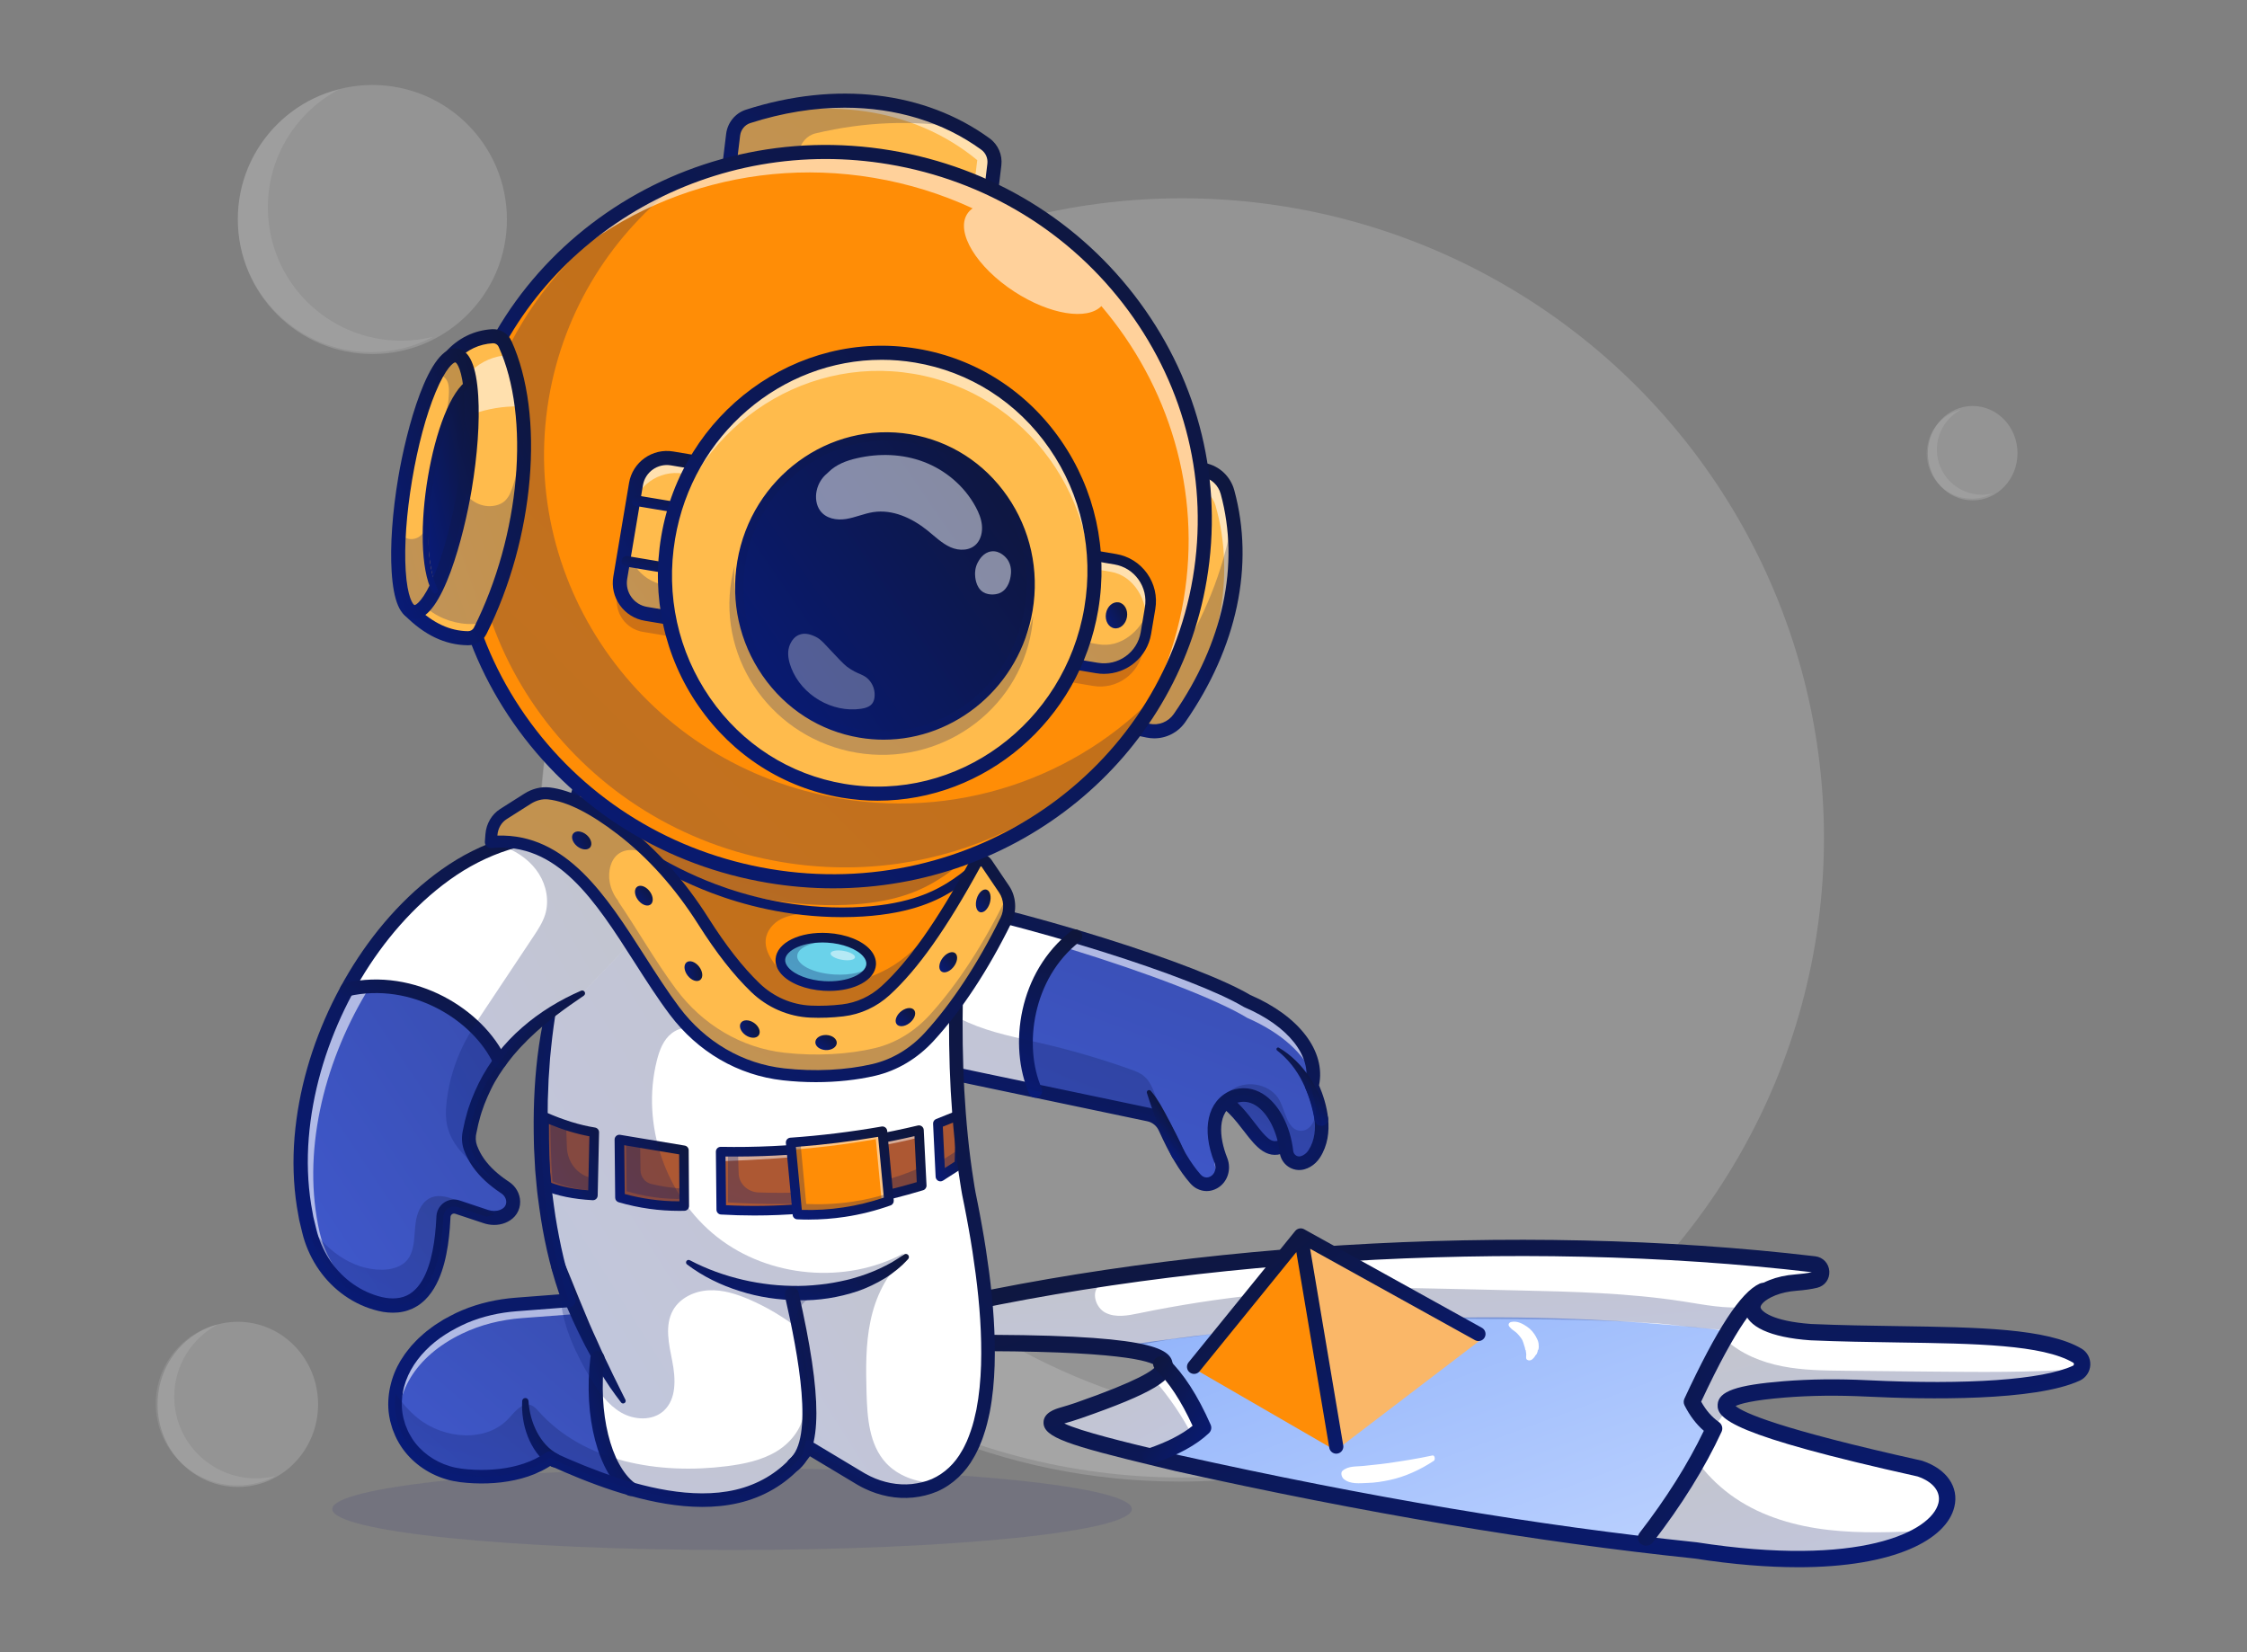 <svg width="476" height="350" viewBox="0 0 476 350" fill="none" xmlns="http://www.w3.org/2000/svg">
<rect x="0" y="0" width="476" height="350" fill="#808080" stroke="none"/>
<g opacity="0.1">
<path d="M155.078 328.347C201.85 328.347 239.767 324.465 239.767 319.675C239.767 314.886 201.85 311.004 155.078 311.004C108.306 311.004 70.39 314.886 70.39 319.675C70.39 324.465 108.306 328.347 155.078 328.347Z" fill="#000072"/>
</g>
<ellipse opacity="0.16" cx="50.387" cy="297.5" rx="17" ry="17.5" fill="white"/>
<path opacity="0.1" fill-rule="evenodd" clip-rule="evenodd" d="M58.347 312.679C57.023 313.003 55.639 313.175 54.214 313.175C44.655 313.175 36.906 305.426 36.906 295.867C36.906 289.21 40.664 283.431 46.175 280.535C38.612 282.388 33 289.212 33 297.347C33 306.906 40.749 314.655 50.308 314.655C53.21 314.655 55.945 313.941 58.347 312.679Z" fill="white"/>
<ellipse opacity="0.16" cx="250.387" cy="177.5" rx="136" ry="135.5" fill="white"/>
<path opacity="0.16" fill-rule="evenodd" clip-rule="evenodd" d="M313.024 298.331C302.624 300.883 291.754 302.236 280.568 302.236C205.605 302.236 144.836 241.466 144.836 166.504C144.836 114.316 174.289 69.007 217.48 46.293C158.19 60.841 114.204 114.344 114.204 178.12C114.204 253.083 174.973 313.853 249.936 313.853C272.711 313.853 294.175 308.243 313.024 298.331Z" fill="white"/>
<path d="M189.136 279.912C246.673 265.227 321.896 260.503 384.479 267.912C386.292 268.127 386.472 270.738 384.696 271.168C383.584 271.437 382.228 271.631 380.646 271.75C378.945 271.881 377.248 272.204 375.664 272.835C368.702 275.609 369.615 281.208 383.719 282.216C407.704 283.259 430.606 281.676 439.968 287.174C441.417 288.025 441.284 290.184 439.758 290.89C431.92 294.511 413.451 294.964 395.743 294.104C389.882 293.818 384.007 293.837 378.157 294.307C352.611 296.363 368.996 302.628 406.746 311.038C420.562 315.65 411.352 336.402 359.538 328.331C323.006 324.502 286.559 317.982 250.157 309.885C234.969 306.181 217.252 302.352 225.932 299.815C227.037 299.492 228.15 299.162 229.239 298.781C251.772 290.918 263.079 284.183 204.102 284.522C191.438 284.522 185.661 282.665 189.134 279.91L189.136 279.912Z" fill="white"/>
<path d="M244.562 308.189C248.425 307.385 251.828 305.355 254.904 302.458C250.547 289.291 243.916 285.678 236.518 285.269C280.076 278.751 323.057 276.965 365.221 281.831L358.326 297.874L362.924 303.605L349.134 326.524C312.316 322.691 277.382 316.667 244.562 308.189Z" fill="url(#paint0_linear_1_2840)"/>
<g opacity="0.25">
<path d="M244.712 292.518C247.684 295.962 250.264 299.742 252.391 303.764C250.727 304.967 249.061 306.171 247.398 307.374C246.694 307.882 245.95 308.408 245.089 308.509C244.373 308.593 243.66 308.375 242.976 308.146C239.158 306.871 235.443 305.189 231.471 304.531C229.026 304.127 226.303 304.021 224.501 302.316C224.181 302.012 223.893 301.647 223.806 301.214C223.626 300.323 224.337 299.502 225.079 298.98C228.502 296.57 233.129 297.192 237.198 296.217C239.942 295.559 242.497 294.125 244.485 292.125" fill="url(#paint1_linear_1_2840)"/>
</g>
<g opacity="0.25">
<path d="M233.016 272.196C231.042 273.584 232.045 277.011 234.2 278.094C236.355 279.18 238.931 278.684 241.294 278.195C258.089 274.728 275.228 272.931 292.377 272.833C297.295 272.805 302.21 272.917 307.125 273.029C311.91 273.137 316.694 273.247 321.478 273.355C333.23 273.621 345.023 273.893 356.639 275.706C361.063 276.396 365.527 277.313 369.981 276.864C370.03 278.855 368.379 280.567 366.507 281.243C364.635 281.922 362.72 281.498 360.734 281.362C357.639 281.149 354.303 280.572 351.208 280.359C336.569 279.353 320.754 279.443 306.082 279.356C291.275 279.795 277.503 280.359 262.963 281.863C258.202 282.266 253.854 283.122 248.84 283.624C246.771 283.831 240.051 285.201 238.343 285.449C236.495 285.716 236.364 285.078 234.509 284.851C220.158 283.103 205.534 284.844 191.211 282.874C189.665 282.661 187.639 281.672 188.149 280.195C188.444 279.341 189.459 279.016 190.339 278.81C203.983 275.633 217.798 273.186 231.702 271.483" fill="url(#paint2_linear_1_2840)"/>
</g>
<g opacity="0.25">
<path d="M359.989 310.194C362.122 312.976 364.705 315.411 367.609 317.376C373.401 321.302 380.336 323.284 387.286 324.088C394.237 324.893 401.263 324.582 408.253 324.269C406.098 325.625 403.771 326.681 401.45 327.731C397.723 329.42 393.837 331.142 389.745 331.058C387.948 331.02 386.182 330.634 384.413 330.314C380.93 329.682 377.4 329.301 373.86 329.174C365.248 328.87 356.124 329.979 348.448 326.063C353.174 321.131 355.727 315.164 359.744 309.638" fill="url(#paint3_linear_1_2840)"/>
</g>
<g opacity="0.25">
<path d="M365.573 283.824C368.869 286.849 373.188 288.576 377.577 289.434C381.966 290.291 386.469 290.337 390.942 290.38C394.379 290.412 397.816 290.445 401.253 290.478C404.14 290.506 407.024 290.532 409.911 290.56C419.761 290.653 429.622 290.747 439.448 290.073C433.77 293.982 426.412 294.163 419.52 294.202C411.635 294.247 403.749 294.294 395.865 294.338C394.227 294.347 392.587 294.357 390.949 294.366C383.8 294.408 376.648 294.448 369.498 294.49C368.703 294.495 367.812 294.539 367.271 295.122C366.993 295.421 366.855 295.821 366.712 296.203C365.69 298.93 364.052 301.427 361.958 303.453C359.93 302.788 358.931 300.367 359.141 298.243C359.352 296.118 360.47 294.209 361.499 292.34C362.95 289.701 364.272 286.992 365.453 284.222" fill="url(#paint4_linear_1_2840)"/>
</g>
<path d="M284.63 313.286C286.031 314.493 288.117 314.183 289.608 314.148C291.226 314.114 292.849 313.854 294.428 313.515C297.665 312.817 300.82 311.373 303.732 309.459C304.113 309.209 303.928 308.222 303.469 308.321C300.247 309.017 297.007 309.523 293.753 309.985C292.147 310.215 290.529 310.335 288.921 310.53C287.435 310.712 285.654 310.462 284.393 311.568C283.925 311.979 284.227 312.937 284.63 313.286Z" fill="white"/>
<path d="M319.679 280.938C319.794 281.13 319.951 281.278 320.127 281.441C319.989 281.313 320.253 281.566 320.245 281.56C320.333 281.641 320.421 281.705 320.524 281.775C320.708 281.894 320.88 282.022 321.044 282.156C321.113 282.211 321.178 282.269 321.246 282.327C321.323 282.391 321.415 282.484 321.292 282.362C321.56 282.626 321.808 282.914 322.034 283.202C322.16 283.362 322.275 283.527 322.378 283.696C322.397 283.725 322.523 283.966 322.451 283.815C322.378 283.667 322.512 283.949 322.527 283.98C322.676 284.306 322.76 284.637 322.867 284.969C322.921 285.134 322.978 285.294 323.02 285.46C323.035 285.521 323.097 285.797 323.043 285.526C323.077 285.695 323.074 286.009 323.269 286.119C323.398 286.195 323.204 285.727 323.207 285.988C323.207 286.079 323.23 286.174 323.234 286.265C323.246 286.442 323.303 286.738 323.314 286.831C323.349 287.078 323.23 287.502 323.326 287.822C323.421 288.139 323.945 288.281 324.301 288.121C324.58 287.996 324.748 287.837 324.92 287.63C324.992 287.54 325.065 287.45 325.13 287.36C325.149 287.334 325.268 287.119 325.187 287.226C325.313 287.052 325.455 286.971 325.55 286.773C325.593 286.689 325.623 286.599 325.654 286.511C325.684 286.424 325.715 286.337 325.738 286.247C325.761 286.16 325.753 285.98 325.715 286.154C325.791 286.047 325.852 285.933 325.91 285.82C325.94 285.707 325.959 285.593 325.963 285.48C325.971 285.387 325.971 285.294 325.971 285.204C325.971 285.003 325.956 284.806 325.929 284.608C325.86 284.108 325.642 283.64 325.386 283.178C324.939 282.374 324.339 281.615 323.471 281.028C322.588 280.43 321.411 279.758 320.157 280.037C319.618 280.156 319.458 280.581 319.676 280.938H319.679Z" fill="white"/>
<path d="M380.857 331.996C374.494 331.996 367.215 331.431 359.01 330.155C325.223 326.62 289.223 320.559 249.045 311.634L244.978 310.651C226.222 306.134 221.133 304.475 221.058 301.414C221.007 299.231 223.621 298.468 224.605 298.18C225.713 297.856 226.795 297.535 227.841 297.171C241.431 292.435 244.33 290.226 244.896 289.367C243.811 288.408 237.627 286.034 203.18 286.238C186.945 286.238 185.934 283.346 185.554 282.258C185.293 281.514 185.143 280.041 187.058 278.526C187.248 278.373 187.471 278.263 187.708 278.205C246.139 263.31 321.557 258.682 384.527 266.127C386.189 266.324 387.419 267.633 387.52 269.31C387.619 270.973 386.565 272.406 384.952 272.798C383.762 273.086 382.302 273.298 380.608 273.427C378.92 273.556 377.409 273.882 376.113 274.398C373.672 275.369 372.881 276.497 372.956 276.98C373.066 277.696 375.275 279.87 383.682 280.47C389.968 280.743 396.188 280.834 402.203 280.923C419.06 281.172 433.617 281.388 440.931 285.678C442.156 286.395 442.872 287.728 442.804 289.154C442.733 290.596 441.877 291.868 440.569 292.468C431.078 296.847 408.292 296.467 395.552 295.851C389.278 295.548 383.572 295.611 378.115 296.05C371.144 296.611 368.576 297.408 367.661 297.842C369.342 299.266 376.702 302.658 407.064 309.413C407.123 309.427 407.179 309.441 407.238 309.46C412.378 311.174 415.033 315.007 414.005 319.227C412.322 326.128 401.351 332.001 380.854 332.001L380.857 331.996ZM225.459 301.541C228.886 303.211 238.873 305.615 245.792 307.281L249.836 308.259C289.85 317.146 325.718 323.186 359.46 326.719C393.974 332.083 409.156 324.465 410.634 318.404C411.207 316.046 409.519 313.895 406.222 312.769C366.732 303.98 363.652 300.532 363.863 297.504C364.058 294.727 367.844 293.397 377.838 292.592C383.448 292.142 389.297 292.074 395.723 292.386C416.861 293.409 432.671 292.292 439.116 289.32C439.3 289.236 439.335 289.072 439.337 288.98C439.344 288.835 439.29 288.729 439.175 288.661C432.65 284.836 418.518 284.627 402.154 284.385C396.113 284.296 389.869 284.205 383.485 283.925C375.017 283.32 370.076 281.043 369.527 277.508C369.135 274.982 371.067 272.674 374.827 271.175C376.449 270.53 378.305 270.122 380.342 269.967C381.697 269.864 382.863 269.706 383.816 269.5C321.669 262.217 247.285 266.739 189.436 281.338C190.722 281.871 194.224 282.774 203.169 282.774C243.907 282.539 247.86 285.617 248.409 288.786C249.005 292.231 244.105 295.173 228.987 300.443C227.863 300.835 226.734 301.17 225.581 301.506C225.539 301.518 225.497 301.529 225.459 301.543V301.541Z" fill="url(#paint5_linear_1_2840)"/>
<path d="M348.717 327.437C348.352 327.437 347.985 327.327 347.669 327.101C346.895 326.543 346.734 325.483 347.314 324.735C352.972 317.424 357.552 310.152 360.938 303.095C359.32 301.697 357.976 299.926 356.851 297.714C356.621 297.264 356.611 296.737 356.825 296.28C363.691 281.495 368.752 273.754 372.756 271.922C373.628 271.519 374.675 271.88 375.092 272.722C375.507 273.564 375.135 274.573 374.261 274.973C372.147 275.941 368.029 280.55 360.369 296.92C361.419 298.794 362.627 300.18 364.134 301.249C364.797 301.72 365.032 302.573 364.696 303.298C361.156 310.948 356.256 318.84 350.126 326.758C349.783 327.201 349.255 327.437 348.721 327.437H348.717Z" fill="url(#paint6_linear_1_2840)"/>
<path d="M243.808 310.092C243.072 310.092 242.378 309.678 242.108 309.01C241.76 308.15 242.236 307.191 243.175 306.872C247.216 305.495 250.391 303.868 252.635 302.034C250.189 296.712 247.613 292.797 244.78 290.085C244.086 289.421 244.11 288.37 244.834 287.736C245.56 287.101 246.708 287.124 247.4 287.788C250.741 290.983 253.705 295.573 256.467 301.825C256.735 302.434 256.588 303.13 256.09 303.602C253.45 306.102 249.532 308.251 244.441 309.988C244.233 310.06 244.019 310.094 243.808 310.094V310.092Z" fill="url(#paint7_linear_1_2840)"/>
<path d="M272.296 242.477C266.481 245.968 265.077 235.473 256.844 231.581L265.822 226.398C270.285 230.906 272.293 236.321 272.296 242.477Z" fill="url(#paint8_linear_1_2840)"/>
<g opacity="0.25">
<path d="M272.297 242.478C266.481 245.969 265.077 235.474 256.845 231.582L265.822 226.399C270.286 230.907 272.294 236.322 272.297 242.478Z" fill="url(#paint9_linear_1_2840)"/>
</g>
<path d="M272.905 243.792C272.949 243.766 272.994 243.741 273.039 243.714C273.472 243.453 273.737 242.984 273.737 242.479C273.734 235.754 271.415 230.004 266.846 225.388C266.385 224.922 265.669 224.826 265.103 225.153L256.125 230.337C255.661 230.604 255.385 231.107 255.407 231.642C255.428 232.178 255.746 232.656 256.229 232.885C259.535 234.448 261.673 237.225 263.558 239.676C266.051 242.914 268.627 246.262 272.905 243.792ZM265.558 228.216C268.931 231.958 270.667 236.353 270.842 241.598C269.335 242.155 268.309 241.127 265.84 237.919C264.268 235.877 262.391 233.437 259.716 231.588L265.557 228.216L265.558 228.216Z" fill="url(#paint10_linear_1_2840)"/>
<path d="M182.681 212.556L195.099 226.002L220.008 231.227L243.348 236.12C244.872 236.444 246.142 237.48 246.789 238.901C247.584 240.657 248.404 242.332 249.258 243.88C250.487 246.124 251.801 248.112 253.224 249.724C253.503 250.035 253.817 250.313 254.179 250.503C255.205 251.048 256.232 250.96 257.112 250.479C258.748 249.581 259.311 247.527 258.621 245.791C257.365 242.625 256.944 239.649 257.447 237.251C257.449 237.243 257.452 237.235 257.449 237.23C257.909 235.009 259.165 233.28 261.276 232.353C267.046 230.286 271.691 236.708 272.523 243.989C272.711 245.616 274.293 246.744 275.879 246.334C275.902 246.328 275.924 246.321 275.947 246.315C276.973 246.029 277.841 245.321 278.414 244.425C281.005 240.389 280.08 234.871 277.91 230.065C277.981 229.784 278.041 229.497 278.086 229.205C279.038 223.183 274.294 216.371 264.186 212.052C258.113 208.422 244.39 203.277 228.303 198.486C218.118 195.448 206.989 192.563 196.255 190.281C193.27 189.65 190.322 189.058 187.431 188.532L182.681 212.556Z" fill="white"/>
<path d="M220.007 231.226L243.348 236.119C244.871 236.443 246.141 237.479 246.789 238.9C248.729 243.194 250.818 246.996 253.224 249.723C253.503 250.034 253.817 250.312 254.179 250.502C255.205 251.047 256.232 250.959 257.111 250.478C258.747 249.58 259.31 247.526 258.62 245.789C256.194 239.675 256.886 234.274 261.276 232.352C267.045 230.285 271.691 236.707 272.523 243.988C272.711 245.615 274.293 246.743 275.878 246.333C275.901 246.327 275.924 246.32 275.947 246.313C276.972 246.027 277.84 245.32 278.414 244.424C281.004 240.388 280.08 234.87 277.91 230.064C279.477 223.839 274.778 216.576 264.185 212.051C258.113 208.421 244.389 203.276 228.303 198.485C225.7 200.3 223.509 202.736 221.885 205.475C219.261 209.903 218.052 215.077 217.809 220.219C217.624 224.01 218.017 228.032 220.007 231.226Z" fill="url(#paint11_linear_1_2840)"/>
<g opacity="0.6">
<path d="M279.958 237.77C279.634 236.79 279.251 235.82 278.822 234.876C278.959 234.31 279.044 233.734 279.084 233.153C279.559 234.69 279.871 236.249 279.958 237.77Z" fill="white"/>
<path d="M264.231 215.635C257.811 211.731 243.327 206.155 226.36 200.935C225.068 201.839 223.878 202.895 222.8 204.062C224.298 201.9 226.158 199.978 228.305 198.482C244.391 203.273 258.115 208.418 264.187 212.048C273.605 216.071 278.359 222.259 278.197 227.957C276.335 223.372 271.641 218.876 264.231 215.635Z" fill="white"/>
<path d="M257.47 241.789C257.693 243.065 258.074 244.405 258.621 245.786C259.156 247.131 258.934 248.665 258.048 249.707C257.106 246.74 256.888 244.001 257.47 241.789Z" fill="white"/>
</g>
<path d="M277.59 247.169C278.396 246.704 279.096 246.032 279.629 245.202C282.911 240.087 281.01 233.604 279.42 229.919C280.905 222.704 275.247 215.239 264.841 210.765C254.086 204.378 218.137 192.683 187.691 187.114C186.916 186.973 186.172 187.479 186.019 188.251L181.269 212.274C181.18 212.726 181.312 213.193 181.624 213.531L194.042 226.978C194.245 227.197 194.511 227.348 194.804 227.411L243.052 237.531C244.116 237.754 245.021 238.488 245.477 239.494C247.771 244.566 249.89 248.12 252.149 250.677C252.567 251.15 253.025 251.52 253.511 251.777C254.9 252.51 256.424 252.497 257.802 251.741C260.022 250.522 260.947 247.739 259.962 245.259C258.208 240.845 257.78 235.496 261.81 233.69C263.267 233.182 264.678 233.343 266.005 234.169C268.589 235.777 270.586 239.694 271.095 244.149C271.233 245.355 271.888 246.443 272.893 247.132C273.877 247.807 275.098 248.023 276.242 247.726L276.324 247.703C276.768 247.58 277.192 247.4 277.591 247.17L277.59 247.169ZM188.567 190.206C218.497 195.831 253.163 207.131 263.447 213.286C263.503 213.318 263.56 213.349 263.62 213.374C272.948 217.359 278.01 223.771 276.515 229.712C276.435 230.026 276.464 230.359 276.598 230.656C277.977 233.712 279.89 239.462 277.205 243.647C276.791 244.292 276.207 244.746 275.561 244.927L275.504 244.942C275.054 245.06 274.693 244.877 274.519 244.758C274.202 244.542 273.997 244.2 273.954 243.823C273.34 238.448 270.876 233.811 267.524 231.725C265.429 230.422 263.101 230.17 260.791 230.997C260.76 231.008 260.728 231.02 260.698 231.033C255.793 233.181 254.448 239.186 257.285 246.323C257.735 247.454 257.382 248.68 256.417 249.217C255.893 249.505 255.381 249.509 254.854 249.231C254.677 249.138 254.493 248.983 254.306 248.772C252.243 246.436 250.271 243.11 248.1 238.308C247.267 236.468 245.601 235.125 243.643 234.714L195.845 224.687L184.236 212.116L188.568 190.207L188.567 190.206Z" fill="url(#paint12_linear_1_2840)"/>
<path d="M281.292 236.617C280.384 233.692 279.164 230.829 277.455 228.268C275.755 225.707 273.53 223.488 270.929 221.946C270.763 221.847 270.546 221.902 270.447 222.068C270.355 222.222 270.395 222.419 270.533 222.527C272.838 224.312 274.634 226.626 275.908 229.174C277.191 231.724 277.987 234.49 278.494 237.301C278.636 238.085 279.386 238.606 280.17 238.465C280.954 238.323 281.474 237.573 281.333 236.789C281.323 236.733 281.307 236.67 281.291 236.616L281.292 236.617Z" fill="url(#paint13_linear_1_2840)"/>
<path d="M250.789 243.675C250.308 242.588 249.791 241.525 249.265 240.466L247.637 237.317C247.074 236.276 246.547 235.218 245.938 234.192C245.327 233.166 244.682 232.151 243.865 231.186L243.778 231.085C243.608 230.885 243.308 230.86 243.108 231.03C242.958 231.157 242.907 231.357 242.961 231.534C244.394 236.149 246.19 240.673 248.271 245.074C248.61 245.789 249.465 246.095 250.181 245.758C250.885 245.424 251.193 244.591 250.88 243.882L250.789 243.675Z" fill="url(#paint14_linear_1_2840)"/>
<path d="M220.056 232.331C220.682 231.97 220.951 231.187 220.654 230.507C216.759 221.61 218.731 207.218 228.707 199.48C229.335 198.993 229.45 198.088 228.963 197.46C228.475 196.832 227.571 196.718 226.943 197.205C215.723 205.906 213.593 221.558 218.016 231.661C218.335 232.39 219.184 232.722 219.913 232.403C219.963 232.381 220.011 232.357 220.057 232.331L220.056 232.331Z" fill="url(#paint15_linear_1_2840)"/>
<g opacity="0.25">
<path d="M257.448 237.226C257.909 235.005 259.164 233.276 261.276 232.349C267.045 230.282 271.691 236.705 272.523 243.985C272.711 245.612 274.293 246.741 275.879 246.331C275.901 246.324 275.924 246.318 275.947 246.311C276.972 246.025 277.841 245.318 278.414 244.421C281.005 240.385 280.08 234.867 277.91 230.061C277.981 229.781 278.041 229.493 278.086 229.202C277.948 229.102 277.808 228.997 277.67 228.896C277.638 230.983 278.6 232.961 278.733 235.046C278.868 237.123 277.6 239.637 275.517 239.543C272.775 239.424 272.363 235.611 271.102 233.174C269.34 229.776 264.441 228.674 261.179 230.683C258.944 232.053 257.634 234.599 257.448 237.226Z" fill="url(#paint16_linear_1_2840)"/>
</g>
<g opacity="0.25">
<path d="M182.681 212.553L195.099 226L220.007 231.224L243.348 236.117C244.871 236.441 246.141 237.477 246.789 238.899C247.583 240.655 248.404 242.329 249.258 243.878C247.748 239.915 246.238 235.952 244.731 231.994C244.173 230.533 243.574 229.011 242.386 228.001C241.545 227.282 240.484 226.884 239.44 226.516C233.339 224.345 227.117 222.518 220.81 221.051C215.517 219.818 210.118 218.818 205.144 216.629C200.171 214.433 195.557 210.852 193.407 205.862C191.258 200.871 192.154 194.361 196.427 191.004L196.254 190.279C193.27 189.647 190.321 189.055 187.431 188.53L182.681 212.553Z" fill="url(#paint17_linear_1_2840)"/>
</g>
<g opacity="0.25">
<path d="M149.675 217.842C149.474 217.796 149.266 217.756 149.059 217.721L148.99 217.785C147.32 217.882 146.133 219.985 146.916 221.459C147.7 222.939 150.107 223.135 151.121 221.805C152.134 220.474 151.305 218.205 149.675 217.842Z" fill="url(#paint18_linear_1_2840)"/>
</g>
<path d="M85.126 303.78C87.43 308.653 92.216 311.861 97.56 312.541C103.746 313.33 111.365 312.581 116.468 308.883C121.386 311.141 126.327 313.139 131.159 314.672C146.611 319.556 160.98 319.642 170.045 308.112L170.05 308.106C170.436 307.616 170.811 307.115 171.179 306.579L171.876 307L182.179 313.18C185.646 315.259 189.706 316.261 193.72 315.766C195.655 315.53 197.395 314.988 198.95 314.159C210.946 307.812 211.844 284.561 205.158 252.441C202.008 233.832 201.916 213.513 203.43 191.967L144.451 181.997L121.651 178.144L119.347 204.062C113.83 219.612 112.678 245.207 117.804 266.396C117.884 266.741 117.971 267.087 118.057 267.427C118.679 269.88 119.387 272.271 120.176 274.569C120.286 274.874 120.39 275.179 120.499 275.479L118.789 275.611L109.292 276.342C104.944 276.676 100.665 277.736 96.748 279.666C89.037 283.455 84.683 289.284 83.831 295.205C83.41 298.119 83.836 301.05 85.126 303.78Z" fill="white"/>
<path d="M85.126 303.776C87.43 308.649 92.216 311.857 97.56 312.536C103.746 313.325 111.365 312.577 116.467 308.879C121.386 311.137 126.327 313.135 131.159 314.667C128.216 306.725 126.097 298.535 126.627 290.161C126.684 289.251 126.77 288.324 126.58 287.431C126.39 286.538 125.93 285.732 125.48 284.937C123.58 281.551 121.812 278.089 120.176 274.564C120.286 274.87 120.389 275.175 120.499 275.474L109.292 276.338C104.943 276.672 100.664 277.732 96.748 279.662C85.242 285.317 81.216 295.5 85.126 303.776Z" fill="url(#paint19_linear_1_2840)"/>
<g opacity="0.6">
<path d="M122.007 278.358L110.606 279.221C106.176 279.555 101.815 280.614 97.826 282.544C87.809 287.376 83.362 295.511 84.762 302.939C81.496 294.824 85.628 285.13 96.749 279.664C100.665 277.735 104.944 276.675 109.292 276.341L120.499 275.477C120.39 275.177 120.286 274.872 120.177 274.567C120.768 275.84 121.381 277.102 122.007 278.358Z" fill="white"/>
</g>
<path d="M116.888 268.834C117.796 271.332 118.754 273.816 119.817 276.258C120.867 278.704 121.979 281.127 123.166 283.513C124.336 285.909 125.672 288.224 127.053 290.503C127.748 291.64 128.471 292.762 129.211 293.869C129.962 294.97 130.763 296.037 131.569 297.095C131.75 297.334 132.091 297.38 132.329 297.198C132.537 297.04 132.598 296.764 132.493 296.537L132.465 296.478C132.184 295.876 131.881 295.292 131.581 294.708C131.288 294.118 131.012 293.521 130.709 292.942C130.114 291.775 129.549 290.596 128.999 289.412C128.418 288.245 127.858 287.069 127.32 285.882L126.525 284.095C126.255 283.503 125.971 282.917 125.712 282.319C124.632 279.947 123.693 277.512 122.665 275.112C121.681 272.693 120.714 270.262 119.701 267.84L119.663 267.75C119.345 266.991 118.473 266.633 117.714 266.95C116.978 267.258 116.621 268.091 116.889 268.834H116.888Z" fill="url(#paint20_linear_1_2840)"/>
<path d="M118.125 308.007C116.317 307.074 114.798 305.361 113.758 303.376C112.711 301.382 112.097 299.106 111.953 296.786V296.779C111.93 296.41 111.612 296.13 111.244 296.152C110.901 296.173 110.635 296.449 110.617 296.786C110.488 299.292 110.858 301.852 111.79 304.263C112.259 305.466 112.871 306.634 113.662 307.712C114.451 308.788 115.422 309.777 116.588 310.563L116.603 310.574C117.288 311.036 118.216 310.855 118.678 310.171C119.14 309.486 118.959 308.558 118.275 308.096C118.229 308.065 118.172 308.033 118.124 308.006L118.125 308.007Z" fill="url(#paint21_linear_1_2840)"/>
<path d="M133.617 316.898C134.07 316.898 134.518 316.692 134.811 316.302C135.305 315.643 135.17 314.707 134.512 314.214C129.376 310.365 126.654 299.288 128.041 287.876C128.14 287.059 127.558 286.316 126.74 286.217C125.927 286.12 125.179 286.699 125.08 287.517C123.55 300.121 126.692 312.081 132.724 316.601C132.992 316.803 133.306 316.899 133.617 316.899V316.898Z" fill="url(#paint22_linear_1_2840)"/>
<path d="M191.463 265.786C190.62 266.347 189.797 266.902 188.94 267.402C188.081 267.898 187.191 268.325 186.306 268.748C184.522 269.566 182.684 270.242 180.799 270.764C180.333 270.908 179.859 271.03 179.383 271.14C178.91 271.263 178.431 271.363 177.95 271.454C177.47 271.552 176.991 271.651 176.509 271.732C176.028 271.826 175.543 271.898 175.057 271.962C173.114 272.213 171.153 272.392 169.182 272.408C167.212 272.415 165.236 272.332 163.269 272.115C161.305 271.882 159.341 271.575 157.406 271.113C153.531 270.214 149.736 268.861 146.136 266.968L146.116 266.957C145.854 266.819 145.529 266.92 145.392 267.182C145.268 267.417 145.337 267.704 145.543 267.859C148.877 270.386 152.713 272.255 156.727 273.502C160.737 274.798 164.958 275.39 169.181 275.451C173.409 275.538 177.658 274.864 181.695 273.521C183.706 272.823 185.638 271.891 187.459 270.786C188.377 270.245 189.226 269.592 190.053 268.926C190.469 268.594 190.854 268.224 191.253 267.876C191.638 267.51 191.994 267.114 192.362 266.736C192.613 266.478 192.609 266.066 192.351 265.815C192.126 265.596 191.785 265.571 191.534 265.739L191.462 265.787L191.463 265.786Z" fill="url(#paint23_linear_1_2840)"/>
<path d="M168.156 311.765C168.49 311.765 168.826 311.654 169.103 311.425C174.199 307.228 174.22 295.984 169.17 273.828C168.987 273.024 168.185 272.523 167.385 272.705C166.582 272.888 166.078 273.687 166.262 274.49C169.178 287.29 172.449 304.804 167.206 309.123C166.57 309.647 166.479 310.586 167.003 311.222C167.298 311.58 167.724 311.765 168.155 311.765H168.156Z" fill="url(#paint24_linear_1_2840)"/>
<path d="M115.275 236.578C118.887 238.168 122.433 239.305 125.892 239.856L125.599 253.232C122.022 253.031 118.663 252.456 115.682 251.232C115.348 246.606 115.242 241.683 115.275 236.578Z" fill="#AD5833"/>
<g opacity="0.3">
<path d="M120.088 243.087C120.017 241.403 119.969 239.686 119.94 237.943C118.826 237.506 117.703 237.009 116.573 236.453C116.586 241.258 116.716 245.892 117.039 250.247C119.602 251.424 122.483 251.992 125.55 252.21L125.58 249.559C125.487 249.543 125.395 249.527 125.304 249.51C122.409 248.972 120.221 246.28 120.088 243.086V243.087Z" fill="url(#paint25_linear_1_2840)"/>
</g>
<path d="M131.211 241.398C131.252 245.501 131.294 249.604 131.335 253.708C133.153 254.237 135.281 254.733 137.683 255.067C140.409 255.446 142.867 255.531 144.955 255.48C144.93 251.547 144.905 247.613 144.879 243.68C140.323 242.92 135.767 242.16 131.211 241.4V241.398Z" fill="#AD5833"/>
<g opacity="0.3">
<path d="M141.245 251.448C140.076 251.276 138.981 251.06 137.966 250.818C136.642 250.502 135.7 249.299 135.683 247.906C135.657 245.867 135.631 243.827 135.605 241.788C134.609 241.613 133.613 241.439 132.617 241.264C132.664 244.956 132.711 248.648 132.759 252.34C134.344 252.821 136.199 253.273 138.292 253.58C140.668 253.929 142.81 254.012 144.628 253.972C144.621 253.244 144.614 252.517 144.608 251.789C143.552 251.729 142.428 251.622 141.245 251.448Z" fill="url(#paint26_linear_1_2840)"/>
</g>
<path d="M152.714 244.469L152.743 255.761C168.492 256.866 183.035 255.954 195.258 251.164L194.668 239.412C182.287 242.538 167.976 243.931 152.714 244.469Z" fill="#AD5833"/>
<g opacity="0.5">
<path d="M152.858 245.99C168.093 245.453 182.38 244.064 194.746 240.95L194.669 239.407C182.288 242.533 167.977 243.926 152.715 244.464L152.744 255.756C152.791 255.759 152.837 255.762 152.883 255.765L152.859 245.991L152.858 245.99Z" fill="white"/>
</g>
<g opacity="0.3">
<path d="M193.972 239.573L194.565 247.511C184.796 251.777 173.248 253.042 160.695 252.604C158.382 252.524 156.539 250.759 156.473 248.55L156.341 244.159C155.631 244.19 154.922 244.22 154.209 244.246L154.197 254.715C169.375 255.682 183.397 254.785 195.195 250.301L194.669 239.407C194.439 239.464 194.204 239.515 193.973 239.571L193.972 239.573Z" fill="url(#paint27_linear_1_2840)"/>
</g>
<path d="M198.675 237.999L199.217 249.241L203.22 246.671C203.396 243.174 203.339 239.68 203.187 236.189L198.676 237.999H198.675Z" fill="#AD5833"/>
<g opacity="0.3">
<path d="M202.932 243.62L199.065 246.102L199.216 249.242L203.22 246.673C203.395 243.175 203.338 239.682 203.186 236.19L203.002 236.264C203.061 238.714 203.056 241.167 202.933 243.62H202.932Z" fill="url(#paint28_linear_1_2840)"/>
</g>
<path d="M125.598 254.248C125.853 254.248 126.099 254.153 126.287 253.979C126.488 253.792 126.606 253.531 126.612 253.256L126.904 239.881C126.916 239.374 126.551 238.936 126.05 238.855C122.841 238.345 119.354 237.267 115.683 235.651C115.371 235.514 115.009 235.541 114.722 235.728C114.436 235.914 114.262 236.231 114.259 236.574C114.223 242.169 114.356 246.989 114.668 251.309C114.696 251.692 114.939 252.028 115.295 252.175C118.14 253.344 121.492 254.022 125.542 254.248C125.56 254.248 125.58 254.249 125.598 254.249V254.248ZM124.856 240.709L124.606 252.149C121.524 251.906 118.907 251.372 116.648 250.524C116.4 246.823 116.28 242.743 116.283 238.111C119.298 239.347 122.122 240.203 124.856 240.709Z" fill="url(#paint29_linear_1_2840)"/>
<path d="M143.858 256.507C144.232 256.507 144.606 256.502 144.979 256.493C145.532 256.479 145.974 256.025 145.969 255.473L145.893 243.673C145.889 243.178 145.532 242.759 145.045 242.677L131.376 240.397C131.08 240.346 130.778 240.431 130.549 240.627C130.321 240.822 130.191 241.109 130.195 241.408L130.319 253.717C130.324 254.164 130.621 254.556 131.05 254.681C133.17 255.299 135.354 255.766 137.542 256.072C139.627 256.362 141.746 256.507 143.856 256.507H143.858ZM143.934 254.477C141.888 254.506 139.84 254.341 137.822 254.06C135.979 253.803 134.139 253.426 132.342 252.936L132.237 242.598L143.868 244.539L143.932 254.477H143.934Z" fill="url(#paint30_linear_1_2840)"/>
<path d="M159.805 257.486C163.187 257.486 166.572 257.347 169.923 257.067C178.583 256.346 187.206 254.686 195.555 252.134C195.999 251.998 196.295 251.576 196.272 251.112L195.683 239.36C195.668 239.058 195.519 238.78 195.277 238.599C195.035 238.418 194.726 238.354 194.433 238.424C187.941 239.974 181.287 241.145 174.657 241.901C167.39 242.731 159.997 243.081 152.686 242.944C152.412 242.951 152.147 243.045 151.953 243.238C151.758 243.43 151.65 243.694 151.652 243.969L151.776 256.278C151.782 256.811 152.199 257.25 152.732 257.281C155.082 257.417 157.443 257.486 159.805 257.486ZM194.205 250.421C186.23 252.802 178.008 254.357 169.755 255.044C164.471 255.484 159.108 255.572 153.797 255.307L153.693 244.991C160.755 245.077 167.878 244.719 174.888 243.919C181.195 243.2 187.523 242.11 193.717 240.679L194.205 250.422V250.421Z" fill="url(#paint31_linear_1_2840)"/>
<path d="M199.217 250.255C199.408 250.255 199.599 250.201 199.765 250.095L203.769 247.525C204.044 247.348 204.218 247.049 204.234 246.721C204.389 243.608 204.379 240.247 204.201 236.144C204.187 235.814 204.013 235.514 203.736 235.335C203.46 235.156 203.114 235.123 202.808 235.246L198.297 237.056C197.897 237.217 197.641 237.615 197.662 238.047L198.203 249.289C198.22 249.651 198.43 249.975 198.751 250.143C198.898 250.217 199.058 250.255 199.217 250.255ZM202.231 246.099L200.146 247.438L199.725 238.671L202.23 237.666C202.341 240.847 202.341 243.568 202.232 246.101L202.231 246.099Z" fill="url(#paint32_linear_1_2840)"/>
<path d="M167.49 242.022C167.969 247.109 168.448 252.197 168.927 257.285C171.648 257.413 175.016 257.352 178.823 256.78C182.578 256.215 185.777 255.303 188.318 254.395L186.929 239.641C183.858 240.181 180.623 240.67 177.234 241.085C173.849 241.5 170.596 241.804 167.491 242.02L167.49 242.022Z" fill="#FF8D06"/>
<g opacity="0.5">
<path d="M177.233 241.084C173.848 241.499 170.595 241.803 167.49 242.019C167.538 242.539 167.588 243.057 167.636 243.576C170.274 243.369 173.007 243.103 175.838 242.757C179.228 242.342 182.463 241.851 185.533 241.312L186.813 254.9C187.334 254.732 187.841 254.562 188.317 254.392L186.928 239.637C183.857 240.177 180.622 240.667 177.233 241.082V241.084Z" fill="white"/>
</g>
<g opacity="0.3">
<path d="M180.684 254.543C176.876 255.115 173.508 255.176 170.787 255.048C170.374 250.653 169.959 246.256 169.546 241.86C168.855 241.916 168.168 241.97 167.491 242.017C167.97 247.105 168.449 252.193 168.928 257.281C171.649 257.409 175.017 257.347 178.825 256.775C182.58 256.211 185.778 255.298 188.319 254.391L188.172 252.827C186.019 253.496 183.509 254.118 180.685 254.543H180.684Z" fill="url(#paint33_linear_1_2840)"/>
</g>
<path d="M171.301 258.353C173.868 258.353 176.44 258.162 178.976 257.781C182.266 257.287 185.525 256.469 188.66 255.349C189.098 255.194 189.373 254.761 189.329 254.299L187.94 239.544C187.914 239.262 187.771 239.004 187.545 238.832C187.319 238.661 187.034 238.591 186.754 238.64C183.567 239.2 180.322 239.684 177.111 240.076C173.901 240.469 170.641 240.783 167.421 241.007C167.148 241.027 166.894 241.155 166.717 241.363C166.539 241.572 166.454 241.842 166.481 242.115L167.918 257.379C167.965 257.882 168.375 258.274 168.881 258.298C169.686 258.336 170.494 258.356 171.302 258.356L171.301 258.353ZM187.233 253.696C184.451 254.64 181.575 255.338 178.674 255.773C175.762 256.211 172.801 256.388 169.856 256.302L168.599 242.956C171.515 242.736 174.457 242.446 177.357 242.091C180.24 241.737 183.15 241.312 186.021 240.825L187.233 253.696Z" fill="url(#paint34_linear_1_2840)"/>
<path d="M118.699 203.83C116.404 209.519 115.042 215.538 114.161 221.583C113.294 227.64 112.988 233.761 113.062 239.87C113.094 241.398 113.09 242.928 113.194 244.454L113.314 246.744L113.376 247.889L113.477 249.031L113.689 251.317C113.763 252.078 113.828 252.841 113.942 253.597C114.158 255.113 114.331 256.634 114.581 258.145C115.538 264.193 116.987 270.19 119.145 275.963L120.388 274.043H120.385L109.212 274.903C105.356 275.2 101.51 276.048 97.904 277.56C97.005 277.939 96.115 278.35 95.264 278.827L93.976 279.521L92.735 280.309C91.892 280.807 91.133 281.443 90.342 282.026C89.951 282.324 89.597 282.675 89.223 282.997C88.855 283.327 88.478 283.647 88.149 284.02L87.127 285.104C86.808 285.486 86.505 285.884 86.195 286.274C85.874 286.655 85.602 287.077 85.332 287.501C85.071 287.928 84.762 288.327 84.548 288.785C83.539 290.527 82.879 292.482 82.511 294.481C82.161 296.485 82.134 298.575 82.57 300.581C82.639 301.09 82.826 301.571 82.951 302.067C83.028 302.311 83.079 302.563 83.176 302.799L83.463 303.509C83.819 304.465 84.309 305.374 84.853 306.24C87.077 309.7 90.601 312.204 94.484 313.349C95.451 313.653 96.457 313.831 97.452 313.973C98.418 314.085 99.386 314.178 100.357 314.216C102.296 314.302 104.245 314.243 106.185 314.016C110.044 313.552 113.963 312.42 117.309 310.046L115.866 310.187C120.443 312.282 125.115 314.206 129.932 315.783C134.75 317.341 139.725 318.572 144.853 319.039C149.954 319.495 155.308 319.169 160.247 317.21C162.706 316.246 165.026 314.893 167.07 313.213C169.12 311.539 170.883 309.545 172.362 307.392L170.438 307.81L178.817 312.837L180.911 314.093L181.435 314.408L182.002 314.734C182.386 314.944 182.768 315.153 183.166 315.336C184.738 316.1 186.417 316.651 188.143 316.987C191.603 317.656 195.253 317.335 198.566 315.938C201.869 314.489 204.578 311.831 206.255 308.794C206.719 308.051 207.059 307.257 207.439 306.482C207.758 305.686 208.109 304.898 208.358 304.085C208.93 302.474 209.308 300.826 209.66 299.181C210.296 295.88 210.594 292.554 210.701 289.243C210.895 282.616 210.387 276.034 209.54 269.526C209.114 266.271 208.622 263.028 208.039 259.804C207.758 258.191 207.446 256.577 207.135 254.98L206.653 252.592C206.49 251.796 206.392 251.008 206.259 250.216C205.244 243.861 204.643 237.397 204.272 230.942C203.578 218.011 203.959 205.02 204.862 192.068C204.913 191.325 204.385 190.674 203.667 190.55L121.888 176.727C121.104 176.595 120.363 177.122 120.231 177.905C120.099 178.688 120.626 179.43 121.409 179.561L203.188 193.384L201.993 191.866C201.085 204.899 200.7 218.003 201.401 231.099C201.778 237.647 202.383 244.173 203.422 250.684C203.559 251.498 203.665 252.328 203.827 253.128L204.312 255.528C204.622 257.127 204.929 258.711 205.207 260.307C205.783 263.493 206.268 266.692 206.687 269.896C207.522 276.3 208.014 282.752 207.826 289.152C207.723 292.347 207.434 295.53 206.837 298.627C206.506 300.164 206.155 301.699 205.634 303.16C205.406 303.906 205.09 304.605 204.806 305.323C204.468 306.006 204.168 306.718 203.765 307.356C202.293 310.012 200.084 312.118 197.415 313.306C196.077 313.895 194.61 314.204 193.134 314.381C191.654 314.529 190.149 314.442 188.677 314.167C187.208 313.879 185.764 313.41 184.407 312.749C184.065 312.591 183.734 312.409 183.403 312.229L182.911 311.946L182.387 311.632L180.293 310.375L171.915 305.348C171.261 304.956 170.419 305.148 169.991 305.766C168.644 307.728 167.061 309.511 165.242 310.996C163.427 312.485 161.384 313.678 159.195 314.537C154.811 316.282 149.913 316.609 145.107 316.178C140.281 315.741 135.495 314.566 130.821 313.053C126.145 311.522 121.568 309.639 117.065 307.578C116.58 307.357 116.038 307.426 115.631 307.713L115.621 307.72C112.849 309.692 109.372 310.747 105.844 311.164C104.074 311.372 102.277 311.427 100.486 311.347C99.59 311.313 98.697 311.226 97.809 311.124C96.958 310.999 96.117 310.856 95.301 310.596C92.028 309.631 89.095 307.53 87.27 304.686C86.824 303.971 86.42 303.23 86.127 302.432L85.886 301.844C85.805 301.648 85.767 301.44 85.703 301.238C85.604 300.828 85.439 300.433 85.388 300.014C85.022 298.364 85.051 296.646 85.342 294.98C85.906 291.624 87.747 288.524 90.198 286.038C92.641 283.522 95.761 281.642 99.013 280.214C102.302 278.834 105.843 278.049 109.43 277.772L120.602 276.913H120.606C121.389 276.864 121.984 276.189 121.936 275.406C121.928 275.278 121.904 275.156 121.865 275.041L121.849 274.994C119.926 269.376 118.602 263.546 117.661 257.656C117.42 256.183 117.255 254.699 117.048 253.221C116.839 251.743 116.758 250.249 116.586 248.765L116.472 247.65L116.397 246.532L116.251 244.295C116.129 242.804 116.115 241.309 116.064 239.815C115.998 238.321 116.013 236.826 116.025 235.331C116.032 234.583 116.025 233.836 116.045 233.088L116.136 230.848L116.216 228.606L116.372 226.369L116.527 224.131L116.752 221.901C117.354 215.955 118.339 210.041 119.99 204.29L119.993 204.277C120.098 203.912 119.887 203.532 119.522 203.427C119.181 203.329 118.825 203.51 118.695 203.83H118.699Z" fill="url(#paint35_linear_1_2840)"/>
<g opacity="0.25">
<path d="M168.104 277.543C168.265 278.101 168.415 278.66 168.57 279.219C170.972 288.261 172.089 297.649 171.876 306.997L182.179 313.176C185.646 315.256 189.706 316.258 193.72 315.762C195.655 315.526 197.394 314.985 198.949 314.156C198.575 314.167 198.201 314.161 197.826 314.144C194.06 313.989 190.213 312.658 187.662 309.882C184.12 306.017 183.717 300.298 183.567 295.057C183.429 289.966 183.354 284.817 184.402 279.835C185.444 274.847 187.708 269.969 191.56 266.64L191.134 267.02C190.553 267.377 189.959 267.717 189.36 268.04C183.763 271.104 177.485 272.918 171.116 273.304C170.044 273.367 168.818 273.465 168.173 274.329C167.505 275.216 167.798 276.472 168.104 277.543Z" fill="url(#paint36_linear_1_2840)"/>
</g>
<g opacity="0.25">
<path d="M117.803 266.393C117.884 266.738 117.97 267.084 118.057 267.423C118.679 269.877 119.387 272.267 120.176 274.565C120.286 274.87 120.389 275.176 120.499 275.475L118.788 275.608C118.805 275.677 118.811 275.752 118.823 275.821C119.548 281.632 122.111 287.063 125.152 292.068C126.834 294.827 128.757 297.586 131.55 299.216C134.338 300.845 138.208 301.041 140.598 298.864C143.339 296.37 143.132 292.045 142.424 288.411C141.709 284.777 140.753 280.78 142.573 277.549C144.053 274.922 147.135 273.488 150.141 273.338C153.153 273.183 156.113 274.139 158.877 275.343C162.413 276.892 165.765 278.867 168.829 281.217C168.558 280.561 168.489 279.887 168.57 279.219C168.835 277.088 170.701 275.078 172.803 274.197C175.561 273.045 178.666 273.131 181.568 272.428C184.505 271.726 187.224 270.176 189.36 268.04C189.36 268.045 189.366 268.034 189.366 268.034C190.144 267.268 190.84 266.421 191.445 265.506C179.132 272.1 162.984 270.701 151.984 262.096C140.978 253.491 135.731 238.154 139.158 224.614C139.7 222.477 140.523 220.265 142.268 218.912C144.14 217.455 146.703 217.299 149.058 217.719L151.005 215.923C153.383 204.34 150.792 191.946 144.451 181.994L121.65 178.141L119.347 204.058C113.83 219.609 112.678 245.204 117.803 266.393Z" fill="url(#paint37_linear_1_2840)"/>
</g>
<g opacity="0.25">
<path d="M85.126 303.778C87.43 308.65 92.215 311.858 97.56 312.538C103.745 313.327 111.364 312.578 116.467 308.881C121.385 311.139 126.327 313.137 131.159 314.669C146.61 319.553 160.979 319.639 170.044 308.109L170.05 308.103C170.747 305.339 171.248 302.522 171.547 299.689L170.355 298.508C170.223 302.217 167.689 305.523 164.515 307.452C161.342 309.376 157.604 310.131 153.924 310.597C139.676 312.394 123.758 309.733 114.163 299.044C113.662 298.491 113.15 297.892 112.441 297.65C110.616 297.039 109.095 299.015 107.8 300.438C103.031 305.644 94.081 304.867 88.564 300.461C86.692 298.969 85.143 297.178 83.83 295.202C83.41 298.116 83.836 301.048 85.126 303.778Z" fill="url(#paint38_linear_1_2840)"/>
</g>
<path d="M64.935 258.38V258.386C65.154 259.417 65.407 260.436 65.689 261.45C67.48 267.878 72.07 273.245 78.319 275.572C86.693 278.694 93.206 274.927 93.938 257.741C94.001 256.249 95.475 255.23 96.892 255.702L102.945 257.718C102.974 257.729 102.997 257.735 103.026 257.741C104.391 258.179 105.899 258.092 107.126 257.355C107.938 256.86 108.428 256.192 108.629 255.351C108.86 254.383 108.624 253.398 108.071 252.609C107.794 252.206 107.437 251.849 107.011 251.573C103.446 249.229 100.878 246.464 99.662 243.129C99.311 242.156 99.236 241.102 99.415 240.083C100.52 233.891 102.997 228.564 106.591 223.945C110.789 218.542 116.525 214.107 123.378 210.393L136.624 196.57C130.024 184.389 122.67 177.691 114.452 177.276C111.624 177.564 108.825 178.203 106.084 179.159C92.803 183.767 80.87 195.695 73.078 210.381C65.229 225.148 61.566 242.697 64.935 258.38Z" fill="white"/>
<path d="M65.689 261.453C67.48 267.881 72.07 273.248 78.319 275.575C86.693 278.697 93.206 274.93 93.938 257.744C94.001 256.252 95.475 255.233 96.892 255.705L102.945 257.721C104.333 258.187 105.876 258.113 107.126 257.358C107.938 256.863 108.427 256.195 108.629 255.354C108.975 253.897 108.266 252.399 107.011 251.576C103.446 249.232 100.877 246.467 99.662 243.132C99.311 242.159 99.236 241.105 99.414 240.086C100.52 233.894 102.997 228.567 106.59 223.948C106.366 223.59 106.13 223.251 105.876 222.917C104.01 220.457 101.505 218.574 98.971 216.817C96.46 215.072 93.886 213.414 91.26 211.841C89.826 210.983 88.357 210.142 86.75 209.658C83.646 208.72 80.311 209.18 77.104 209.653C75.756 209.848 74.397 210.05 73.078 210.384C64.716 226.119 61.105 245.021 65.689 261.453Z" fill="url(#paint39_linear_1_2840)"/>
<g opacity="0.6">
<path d="M73.078 210.381C74.397 210.046 75.756 209.845 77.104 209.649C80.163 209.199 83.337 208.762 86.317 209.536C84.742 209.526 83.148 209.673 81.584 209.826C80.229 209.958 78.861 210.094 77.529 210.364C68.422 225.68 63.91 244.388 67.701 261.021C69.183 267.527 73.51 273.109 79.64 275.732C80.3 276.014 80.948 276.247 81.587 276.437C80.537 276.282 79.445 275.992 78.32 275.572C72.072 273.245 67.481 267.877 65.69 261.449C61.106 245.018 64.717 226.115 73.079 210.381H73.078Z" fill="white"/>
</g>
<path d="M123.094 209.868C118.606 211.82 114.331 214.396 110.583 217.686C106.822 220.948 103.647 224.976 101.4 229.488C100.299 231.749 99.343 234.099 98.73 236.54C98.544 237.142 98.418 237.757 98.289 238.372L98.093 239.294L97.996 239.755C97.962 239.909 97.933 240.115 97.911 240.295C97.827 241.039 97.848 241.8 97.994 242.546C98.066 242.918 98.167 243.287 98.297 243.642C98.423 243.954 98.533 244.274 98.678 244.578C99.769 247.052 101.536 249.111 103.491 250.779C103.983 251.196 104.487 251.594 105.003 251.97C105.262 252.156 105.52 252.346 105.785 252.521L106.18 252.788C106.276 252.859 106.342 252.898 106.416 252.964C107.01 253.444 107.319 254.202 107.224 254.842C107.175 255.182 107.047 255.47 106.843 255.699C106.643 255.931 106.301 256.16 105.92 256.306C105.163 256.606 104.244 256.601 103.373 256.303L99.929 255.151L98.207 254.575L97.335 254.285C96.863 254.13 96.347 254.073 95.844 254.119C94.83 254.206 93.885 254.723 93.263 255.514C92.949 255.906 92.716 256.367 92.581 256.853C92.515 257.097 92.474 257.345 92.457 257.593L92.429 258.072C92.367 259.254 92.286 260.433 92.149 261.599C92.02 262.766 91.849 263.924 91.615 265.057C91.391 266.194 91.103 267.308 90.733 268.372C90.003 270.492 88.928 272.483 87.358 273.7C85.82 274.953 83.766 275.266 81.651 274.919C80.596 274.743 79.524 274.423 78.488 274.001C77.445 273.604 76.459 273.07 75.511 272.48C73.622 271.285 71.956 269.735 70.595 267.948C69.231 266.162 68.179 264.135 67.466 261.998C67.109 260.951 66.876 259.758 66.583 258.631L66.376 257.774L66.221 256.905L65.912 255.168C65.17 250.518 65.03 245.763 65.407 241.042C66.175 231.595 68.887 222.307 73.02 213.745C77.168 205.192 82.771 197.289 89.747 190.877C93.237 187.688 97.061 184.838 101.255 182.707C105.436 180.57 109.948 179.092 114.584 178.564L114.389 178.569C116.738 178.695 119.042 179.385 121.156 180.512C123.275 181.64 125.184 183.205 126.923 184.948C128.657 186.702 130.234 188.643 131.655 190.704C133.081 192.762 134.384 194.919 135.607 197.124L135.613 197.136C135.924 197.697 136.631 197.9 137.191 197.589C137.748 197.28 137.951 196.578 137.648 196.019C136.411 193.741 135.086 191.504 133.619 189.347C132.156 187.187 130.516 185.125 128.672 183.227C126.821 181.34 124.75 179.602 122.36 178.299C119.979 176.999 117.284 176.154 114.521 175.987C114.46 175.984 114.399 175.985 114.34 175.991H114.325C109.322 176.516 104.479 178.064 100.027 180.294C95.561 182.518 91.521 185.479 87.843 188.781C80.513 195.447 74.713 203.626 70.385 212.465C66.081 221.319 63.235 230.929 62.402 240.801C61.994 245.732 62.122 250.726 62.89 255.644L63.213 257.482L63.375 258.401L63.59 259.31C63.9 260.527 64.129 261.718 64.552 262.965C65.374 265.419 66.586 267.744 68.166 269.805C71.317 273.937 75.925 276.962 81.168 277.912C82.501 278.116 83.913 278.168 85.322 277.876C86.027 277.744 86.715 277.5 87.379 277.212C88.028 276.892 88.666 276.532 89.219 276.077C90.36 275.199 91.233 274.087 91.935 272.938C92.634 271.783 93.157 270.57 93.576 269.348C93.998 268.124 94.313 266.887 94.555 265.649C94.807 264.411 94.988 263.17 95.122 261.931C95.264 260.691 95.347 259.453 95.41 258.217L95.422 257.986L95.428 257.869C95.43 257.823 95.433 257.794 95.435 257.79C95.437 257.736 95.448 257.685 95.459 257.635C95.487 257.539 95.532 257.45 95.595 257.369C95.718 257.205 95.923 257.095 96.118 257.082C96.216 257.074 96.314 257.081 96.418 257.114L97.269 257.396L98.992 257.968L102.438 259.113C103.851 259.592 105.502 259.652 107.005 259.057C107.748 258.762 108.459 258.328 109.062 257.649C109.663 256.971 110.037 256.101 110.148 255.242C110.39 253.462 109.576 251.734 108.292 250.695C108.138 250.563 107.951 250.436 107.799 250.331L107.442 250.091C107.201 249.933 106.97 249.763 106.738 249.598C106.275 249.262 105.828 248.91 105.396 248.546C103.676 247.084 102.22 245.362 101.35 243.391C101.231 243.149 101.146 242.894 101.043 242.646C100.965 242.433 100.906 242.217 100.862 241.995C100.774 241.552 100.76 241.089 100.811 240.631C100.827 240.51 100.837 240.416 100.867 240.275L100.958 239.848L101.139 238.993C101.256 238.423 101.37 237.851 101.543 237.295C102.103 235.034 102.984 232.872 103.994 230.784C104.999 228.687 106.293 226.739 107.705 224.888C108.074 224.437 108.411 223.96 108.793 223.518L109.948 222.198C110.33 221.755 110.761 221.354 111.165 220.931L111.772 220.292L112.413 219.686C115.803 216.415 119.681 213.634 123.668 210.923L123.675 210.918C123.949 210.732 124.021 210.358 123.834 210.084C123.67 209.841 123.357 209.758 123.098 209.871L123.094 209.868Z" fill="url(#paint40_linear_1_2840)"/>
<path d="M105.898 226.301C106.102 226.301 106.307 226.259 106.504 226.167C107.225 225.831 107.538 224.975 107.203 224.254C102.385 213.886 87.996 204.813 73.153 208.226C72.378 208.404 71.894 209.177 72.073 209.953C72.251 210.728 73.025 211.212 73.799 211.033C87.237 207.941 100.247 216.119 104.592 225.469C104.836 225.994 105.356 226.301 105.898 226.301Z" fill="url(#paint41_linear_1_2840)"/>
<g opacity="0.25">
<path d="M94.79 238.719C95.872 243.119 99.702 246.206 103.302 248.959C104.897 250.175 106.481 251.39 108.07 252.611C107.794 252.208 107.437 251.851 107.01 251.574C103.446 249.23 100.877 246.465 99.662 243.131C99.311 242.157 99.236 241.103 99.414 240.084C100.52 233.893 102.996 228.565 106.59 223.946C110.788 218.544 116.524 214.109 123.378 210.394L136.624 196.571C130.024 184.39 122.669 177.692 114.451 177.277C111.623 177.565 108.825 178.205 106.083 179.161C106.302 179.247 106.532 179.299 106.774 179.322L107.258 179.547C110.04 180.681 112.562 182.565 114.163 185.11C115.764 187.65 116.369 190.87 115.482 193.738C114.964 195.42 113.979 196.905 113.006 198.374C109.614 203.465 106.221 208.563 102.835 213.66C101.182 216.142 99.529 218.636 98.193 221.302C96.362 224.965 95.158 228.951 94.651 233.017C94.415 234.912 94.335 236.864 94.79 238.719Z" fill="url(#paint42_linear_1_2840)"/>
</g>
<g opacity="0.25">
<path d="M64.934 258.389C65.153 259.42 65.407 260.439 65.689 261.453C67.48 267.881 72.07 273.248 78.319 275.575C86.692 278.697 93.206 274.93 93.937 257.744C94.001 256.252 95.475 255.233 96.892 255.705L102.945 257.721C102.973 257.732 102.997 257.738 103.025 257.744L104.874 257.231C102.156 256.235 99.437 255.239 96.719 254.242C95.037 253.632 93.183 253.01 91.496 253.62C89.578 254.317 88.524 256.402 88.15 258.406C87.781 260.411 87.902 262.495 87.418 264.477C87.216 265.289 86.906 266.089 86.393 266.757C85.155 268.387 82.938 268.963 80.893 268.975C74.437 269.015 68.638 264.529 65.297 259.005C65.176 258.798 65.055 258.596 64.934 258.389Z" fill="url(#paint43_linear_1_2840)"/>
</g>
<path d="M130.049 166.499L128.893 181.796L160.274 215.691L184.599 219.072L205.263 193.422L204.671 178.021L130.049 166.499Z" fill="#FF8D06"/>
<g opacity="0.25">
<path d="M195.461 198.91C189.883 206.137 180.716 209.183 172.211 208.601C170.793 208.504 169.36 208.31 168.064 207.708C166.386 206.927 165.034 205.502 163.913 203.939C162.906 202.535 162.022 200.844 162.211 199.043C162.412 197.123 163.828 195.527 165.441 194.698C167.055 193.869 168.857 193.669 170.618 193.48C165.595 193.773 161.027 190.819 156.165 189.586C154.515 189.168 152.819 188.947 151.201 188.408C149.916 187.981 148.697 187.357 147.485 186.738C145.613 185.78 143.742 184.824 141.871 183.867C142.233 187.724 142.812 191.622 144.38 195.065C146.322 199.327 149.641 202.6 153.003 205.613C157.891 209.992 163.214 214.133 169.421 215.697C178.193 217.907 188.275 214.14 193.737 206.085C195.05 204.148 196.1 202.005 196.839 199.747" fill="url(#paint44_linear_1_2840)"/>
</g>
<path d="M207.2 183.294C205.802 184.611 203.725 186.382 200.989 188.043C197.536 190.14 191.7 192.869 180.7 193.227C166.726 193.676 155.644 189.925 151.229 188.257C146.536 186.483 142.282 184.377 138.457 182.106H138.451C131.432 177.958 125.856 173.289 121.654 169.196C122.413 166.892 123.172 164.594 123.931 162.29C147.054 165.528 170.183 168.773 193.306 172.011C196.821 172.504 200.329 172.996 203.845 173.489C204.961 176.757 206.084 180.026 207.2 183.294Z" fill="#FF8D06"/>
<g opacity="0.3">
<path d="M203.701 182.666C202.29 183.914 200.192 185.581 197.441 187.131C193.963 189.093 188.095 191.615 177.101 191.743C163.138 191.903 152.104 188.06 147.715 186.356C144.406 185.075 141.324 183.642 138.456 182.105H138.451C131.431 177.958 125.855 173.289 121.654 169.195C122.413 166.891 123.172 164.593 123.931 162.29C147.054 165.528 170.182 168.772 193.305 172.01C195.694 172.385 198.077 172.751 200.466 173.125C201.542 176.308 202.619 179.484 203.701 182.668V182.666Z" fill="url(#paint45_linear_1_2840)"/>
</g>
<path d="M178.363 194.285C179.145 194.285 179.934 194.272 180.732 194.246C192.092 193.88 198.035 191.028 201.517 188.914C203.776 187.544 205.924 185.901 207.899 184.035C208.189 183.761 208.293 183.342 208.163 182.964L204.808 173.159C204.683 172.795 204.365 172.532 203.984 172.479L124.071 161.281C123.581 161.211 123.116 161.503 122.962 161.971L120.684 168.876C120.562 169.246 120.661 169.654 120.941 169.926C129.801 178.562 139.87 185.051 150.869 189.21C157.114 191.572 166.805 194.285 178.363 194.285ZM206.021 182.997C204.284 184.582 202.415 185.985 200.46 187.172C197.173 189.166 191.547 191.857 180.667 192.209C168.402 192.602 158.083 189.76 151.589 187.304C141.043 183.315 131.368 177.128 122.821 168.908L124.632 163.417L203.082 174.411L206.021 182.997Z" fill="url(#paint46_linear_1_2840)"/>
<path d="M103.987 178.38L104.106 176.808C104.242 175.003 105.194 173.366 106.643 172.447L111.776 169.191C113.143 168.324 114.715 167.899 116.266 168.074C120.479 168.547 125.602 171.083 131.631 175.725C138.454 180.977 144.241 187.633 148.99 195.132C152.405 200.525 156.023 205.369 160.01 209.215C163.238 212.33 167.358 214.105 171.717 214.299C173.955 214.399 176.22 214.307 178.513 214.039C181.837 213.648 185.03 212.209 187.62 209.838C194.214 203.803 200.452 194.19 206.539 183.058C206.763 182.646 207.141 182.356 207.57 182.27C208.117 182.16 208.666 182.393 208.991 182.873L212.707 188.369C213.987 190.263 214.15 192.828 213.104 194.953C208.308 204.701 202.777 213.166 196.859 219.626C193.622 223.158 189.545 225.615 185.107 226.649C179.489 227.956 172.65 228.333 165.981 227.587C156.884 226.571 148.625 221.781 142.886 214.141C131.545 199.046 122.996 176.574 103.988 178.382L103.987 178.38Z" fill="#FFBB4C"/>
<path d="M172.855 229.24C177.245 229.24 181.544 228.783 185.394 227.887C190.067 226.798 194.357 224.239 197.796 220.484C203.764 213.97 209.298 205.569 214.245 195.514C215.481 193.003 215.29 189.917 213.759 187.654L210.043 182.158C209.433 181.256 208.363 180.808 207.316 181.019C206.518 181.179 205.825 181.698 205.418 182.445C198.419 195.245 192.49 203.649 186.757 208.896C184.388 211.063 181.484 212.403 178.36 212.771C176.12 213.034 173.902 213.118 171.77 213.024C167.728 212.844 163.865 211.165 160.891 208.297C157.331 204.863 153.79 200.334 150.063 194.45C145.028 186.498 139.087 179.859 132.405 174.715C126.238 169.968 120.856 167.308 116.405 166.808C114.622 166.609 112.735 167.072 111.09 168.115L105.958 171.371C104.168 172.506 103 174.503 102.833 176.712L102.714 178.283C102.687 178.657 102.825 179.026 103.093 179.289C103.362 179.551 103.731 179.685 104.106 179.648C118.079 178.318 126.032 190.752 134.453 203.917C136.833 207.637 139.293 211.482 141.864 214.905C147.823 222.838 156.336 227.791 165.837 228.852C168.166 229.112 170.522 229.241 172.853 229.241L172.855 229.24ZM207.834 183.515C207.87 183.515 207.902 183.538 207.933 183.584L211.649 189.08C212.677 190.599 212.799 192.683 211.959 194.388C207.186 204.086 201.64 212.515 195.918 218.762C192.826 222.137 188.987 224.433 184.816 225.404C179.197 226.713 172.557 227.038 166.12 226.318C157.326 225.335 149.436 220.738 143.902 213.373C141.388 210.027 138.954 206.222 136.601 202.543C128.415 189.748 119.953 176.549 105.368 177.014L105.376 176.904C105.482 175.494 106.211 174.231 107.325 173.523L112.456 170.268C113.613 169.534 114.916 169.204 116.122 169.341C120.103 169.788 125.06 172.276 130.852 176.735C137.297 181.696 143.036 188.116 147.912 195.814C151.747 201.871 155.415 206.555 159.123 210.132C162.543 213.432 166.995 215.363 171.658 215.571C173.927 215.671 176.282 215.581 178.66 215.302C182.318 214.873 185.714 213.307 188.479 210.777C194.425 205.335 200.519 196.721 207.656 183.668C207.705 183.577 207.773 183.528 207.818 183.518C207.824 183.518 207.829 183.517 207.834 183.517V183.515Z" fill="url(#paint47_linear_1_2840)"/>
<path d="M174.642 208.86C169.331 208.573 165.149 206.055 165.301 203.236C165.453 200.417 169.882 198.364 175.193 198.651C180.504 198.937 184.686 201.455 184.534 204.275C184.382 207.094 179.953 209.147 174.642 208.86Z" fill="#6AD2EA"/>
<g opacity="0.3">
<path d="M176.775 206.436C172.27 206.165 168.737 204.377 168.883 202.441C169.03 200.504 172.8 199.154 177.304 199.425C178.651 199.506 179.907 199.725 181.007 200.04C179.448 199.301 177.483 198.795 175.314 198.665C170.005 198.346 165.529 200.371 165.316 203.187C165.103 206.004 169.235 208.545 174.543 208.863C179.609 209.167 183.907 207.335 184.476 204.722C183.156 205.92 180.176 206.639 176.775 206.436Z" fill="url(#paint48_linear_1_2840)"/>
</g>
<path d="M175.649 209.916C181.059 209.916 185.316 207.612 185.558 204.418C185.642 203.307 185.232 202.2 184.373 201.216C182.652 199.245 179.204 197.877 175.375 197.647C169.424 197.29 164.558 199.689 164.299 203.11C164.215 204.221 164.625 205.328 165.484 206.313C167.205 208.284 170.652 209.651 174.482 209.881C174.876 209.905 175.265 209.917 175.649 209.917V209.916ZM183.524 204.265C183.377 206.203 179.679 208.151 174.603 207.846C171.35 207.651 168.373 206.522 167.019 204.972C166.52 204.401 166.289 203.826 166.332 203.265C166.478 201.327 170.169 199.378 175.252 199.684C178.505 199.879 181.483 201.007 182.836 202.557C183.335 203.129 183.566 203.704 183.524 204.265Z" fill="url(#paint49_linear_1_2840)"/>
<g opacity="0.5">
<path d="M178.374 203.322C176.945 203.077 175.859 202.455 175.949 201.933C176.039 201.411 177.27 201.186 178.698 201.431C180.127 201.676 181.213 202.298 181.123 202.82C181.034 203.343 179.803 203.567 178.374 203.322Z" fill="white"/>
</g>
<path d="M122.233 179.245C121.246 178.432 120.892 177.232 121.441 176.564C121.991 175.896 123.237 176.013 124.225 176.826C125.212 177.639 125.566 178.839 125.016 179.507C124.467 180.175 123.221 180.058 122.233 179.245Z" fill="url(#paint50_linear_1_2840)"/>
<path d="M137.943 191.502C137.352 192.12 136.18 191.83 135.324 190.853C134.467 189.876 134.251 188.583 134.842 187.964C135.433 187.346 136.606 187.636 137.462 188.613C138.319 189.59 138.534 190.883 137.943 191.502Z" fill="url(#paint51_linear_1_2840)"/>
<path d="M145.667 206.658C144.875 205.624 144.78 204.367 145.454 203.85C146.128 203.334 147.317 203.754 148.109 204.789C148.901 205.823 148.997 207.08 148.322 207.596C147.648 208.113 146.459 207.693 145.667 206.658Z" fill="url(#paint52_linear_1_2840)"/>
<path d="M157.939 219.278C156.897 218.549 156.457 217.38 156.955 216.667C157.454 215.954 158.703 215.966 159.745 216.695C160.787 217.423 161.228 218.592 160.729 219.306C160.231 220.019 158.982 220.006 157.939 219.278Z" fill="url(#paint53_linear_1_2840)"/>
<path d="M174.919 222.445C173.665 222.389 172.682 221.629 172.721 220.747C172.761 219.866 173.809 219.197 175.062 219.253C176.315 219.309 177.299 220.07 177.259 220.951C177.22 221.833 176.172 222.501 174.919 222.445Z" fill="url(#paint54_linear_1_2840)"/>
<path d="M193.712 214.065C194.148 214.793 193.646 216.009 192.589 216.783C191.532 217.556 190.322 217.593 189.885 216.866C189.449 216.138 189.951 214.922 191.008 214.148C192.065 213.375 193.275 213.338 193.712 214.065Z" fill="url(#paint55_linear_1_2840)"/>
<path d="M202.425 201.986C203.014 202.572 202.795 203.877 201.936 204.903C201.077 205.929 199.903 206.286 199.314 205.701C198.726 205.116 198.945 203.811 199.804 202.785C200.663 201.758 201.837 201.401 202.425 201.986Z" fill="url(#paint56_linear_1_2840)"/>
<path d="M209.008 188.468C209.774 188.724 210.072 189.995 209.676 191.308C209.279 192.621 208.336 193.478 207.57 193.222C206.804 192.967 206.506 191.696 206.902 190.383C207.3 189.07 208.242 188.213 209.008 188.468Z" fill="url(#paint57_linear_1_2840)"/>
<g opacity="0.25">
<path d="M213.372 189.692C213.324 189.806 213.287 189.924 213.233 190.034C208.438 199.877 202.911 208.424 197 214.948C193.768 218.516 189.697 220.999 185.268 222.045C179.662 223.369 172.836 223.755 166.182 223.007C157.105 221.988 148.868 217.158 143.148 209.45C138.897 203.723 135.039 196.946 130.873 190.813L131.058 190.936C130.093 189.803 129.427 188.367 129.154 186.834C128.773 184.689 129.307 182.156 130.988 180.901C132.829 179.527 135.263 180.105 137.369 180.737C134.166 177.321 130.298 174.749 126.465 172.206C126.055 171.935 125.645 171.662 125.231 171.396C123.691 170.405 122.105 169.496 120.481 168.675C119.437 168.146 118.345 167.646 117.184 167.6C115.612 167.539 114.106 168.311 112.673 169.064C110.776 170.062 108.857 171.074 107.219 172.529C106.947 172.77 106.688 173.03 106.436 173.297C106.165 173.297 105.898 173.288 105.623 173.3C104.758 174.228 104.208 175.47 104.107 176.806L104.075 177.237C103.98 177.551 103.898 177.87 103.842 178.197C103.896 178.185 103.95 178.18 104.004 178.17L103.988 178.377C104.913 178.29 105.813 178.261 106.69 178.284C108.31 178.657 109.916 179.424 111.559 179.746C112.641 179.958 113.759 179.976 114.814 180.298C115.084 180.381 115.346 180.483 115.603 180.599C115.644 180.62 115.685 180.639 115.727 180.661C115.76 180.677 115.793 180.697 115.827 180.713C116.155 180.887 116.48 181.073 116.801 181.263C117.149 181.483 117.492 181.714 117.829 181.955C120.044 183.543 122.124 185.344 124.06 187.316C131.022 194.84 136.513 205.654 142.888 214.137C148.627 221.777 156.886 226.568 165.983 227.583C172.652 228.329 179.491 227.952 185.109 226.645C189.547 225.611 193.624 223.154 196.861 219.622C202.779 213.162 208.31 204.698 213.106 194.949C213.924 193.287 213.992 191.36 213.375 189.691L213.372 189.692Z" fill="url(#paint58_linear_1_2840)"/>
</g>
<path d="M239.046 96.24L255.509 99.66C257.588 100.092 259.289 101.631 259.877 103.695C264.732 120.711 259.741 139.671 247.274 155.627L227.539 151.527L239.046 96.24Z" fill="#FFBB4C"/>
<g opacity="0.6">
<path d="M257.506 107.124C256.917 105.059 255.217 103.52 253.138 103.089L238.264 99.999L239.047 96.242L255.51 99.662C257.589 100.094 259.289 101.634 259.877 103.698C264.54 120.04 260.118 138.17 248.718 153.715C258.34 138.972 261.83 122.279 257.506 107.125V107.124Z" fill="white"/>
</g>
<g opacity="0.25">
<path d="M261.124 109.404C259.636 119.161 255.944 129.024 250.395 138.159C249.327 139.917 247.271 140.794 245.282 140.38L232.576 137.741L241.125 96.671L239.047 96.239L227.539 151.526L247.274 155.625C258.364 141.433 263.531 124.867 261.123 109.403L261.124 109.404Z" fill="url(#paint59_linear_1_2840)"/>
</g>
<path d="M244.527 156.409C247.108 156.409 249.57 155.153 251.088 152.969C262.09 137.136 265.778 119.696 261.473 103.866C260.674 100.931 258.344 98.726 255.391 98.113L239.35 94.781C238.544 94.615 237.754 95.131 237.586 95.938L226.078 151.225C225.998 151.612 226.074 152.016 226.291 152.347C226.508 152.677 226.848 152.909 227.235 152.989L242.899 156.243C243.441 156.356 243.986 156.41 244.525 156.41L244.527 156.409ZM240.203 98.004L254.785 101.032C256.633 101.416 258.093 102.802 258.595 104.648C262.666 119.613 259.13 136.169 248.639 151.266C247.487 152.923 245.475 153.732 243.508 153.321L229.303 150.37L240.203 98.003V98.004Z" fill="url(#paint60_linear_1_2840)"/>
<path d="M208.508 52.511L210.964 32.223C196.39 20.192 175.784 18.276 155.658 25.622L153.202 45.911L208.508 52.51V52.511Z" fill="#FFBB4C"/>
<g opacity="0.55">
<path d="M207.018 33.922C193.384 22.667 174.47 20.265 155.61 26.018L155.657 25.624C175.783 18.276 196.389 20.194 210.963 32.223L208.508 52.511L204.822 52.071L207.02 33.92L207.018 33.922Z" fill="white"/>
</g>
<g opacity="0.25">
<path d="M203.243 27.077C193.603 25.381 183.155 25.793 172.801 28.245C170.92 28.69 169.52 30.3 169.285 32.242L167.682 45.475L208.767 50.377L208.509 52.513L153.203 45.913L155.659 25.625C172.445 19.495 189.566 19.82 203.243 27.077Z" fill="url(#paint61_linear_1_2840)"/>
</g>
<path d="M208.51 54.004C209.254 54.004 209.897 53.449 209.988 52.692L212.124 35.049C212.393 32.822 211.441 30.623 209.638 29.31C195.909 19.315 177.092 17.103 158.013 23.239C155.758 23.965 154.113 25.981 153.823 28.375L151.722 45.734C151.675 46.126 151.785 46.523 152.03 46.834C152.274 47.145 152.632 47.346 153.026 47.393L208.332 53.993C208.392 53.999 208.452 54.003 208.51 54.003V54.004ZM178.958 22.811C189.769 22.811 199.782 25.823 207.883 31.721C208.812 32.397 209.303 33.535 209.163 34.689L207.206 50.855L154.862 44.608L156.783 28.732C156.934 27.49 157.775 26.448 158.926 26.078C165.727 23.89 172.486 22.81 178.957 22.81L178.958 22.811Z" fill="url(#paint62_linear_1_2840)"/>
<path d="M163.353 186.598C119.968 179.625 90.279 139.856 97.043 97.772C103.806 55.687 144.459 27.223 187.845 34.196C231.23 41.169 260.918 80.938 254.155 123.023C247.392 165.107 206.739 193.571 163.353 186.598Z" fill="#FF8D06"/>
<g opacity="0.25">
<path d="M144.291 38.519C129.862 49.379 119.452 65.424 116.252 84.444C109.531 124.394 137.151 162.315 177.944 169.146C204.7 173.626 230.475 163.617 246.944 144.928C231.376 172.222 199.264 188.251 165.641 182.622C122.905 175.466 93.92 136.035 100.9 94.549C105.186 69.078 122.033 48.759 144.291 38.52V38.519Z" fill="url(#paint63_linear_1_2840)"/>
</g>
<g opacity="0.25">
<path d="M239.388 122.927L223.106 120.196L219.241 143.241L231.56 145.307C236.553 146.144 241.287 142.77 242.125 137.776L243.619 128.865C244.09 126.059 242.194 123.398 239.387 122.927L239.388 122.927Z" fill="#371A45"/>
</g>
<path d="M236.204 118.446L223.751 116.358L219.887 139.402L232.339 141.491C237.259 142.316 241.923 138.991 242.748 134.071L243.623 128.856C244.448 123.936 241.124 119.272 236.204 118.446Z" fill="#FFBB4C"/>
<g opacity="0.55">
<path d="M235.781 118.388C240.943 119.253 244.262 125.114 243.193 131.477C243.115 131.942 243.01 132.393 242.89 132.836C243.299 127.028 240.105 121.933 235.32 121.131L223.301 119.116L223.762 116.372L235.781 118.387V118.388Z" fill="white"/>
</g>
<g opacity="0.25">
<path d="M224.206 116.445L221.163 134.551L232.737 136.49C237.212 137.24 241.598 133.99 243.385 128.967C243.392 129.787 243.333 130.625 243.191 131.473C242.122 137.836 237.069 142.292 231.906 141.427L219.887 139.413L223.759 116.369L224.204 116.444L224.206 116.445Z" fill="url(#paint64_linear_1_2840)"/>
</g>
<path d="M233.871 142.749C238.723 142.749 243.02 139.242 243.85 134.301L244.737 129.023C245.185 126.356 244.568 123.673 242.998 121.469C241.428 119.266 239.095 117.806 236.426 117.359L223.945 115.268C223.338 115.167 222.759 115.576 222.657 116.186L218.785 139.229C218.735 139.522 218.804 139.822 218.977 140.063C219.15 140.305 219.41 140.469 219.703 140.517L232.191 142.61C232.754 142.704 233.316 142.75 233.87 142.75L233.871 142.749ZM224.678 117.658L236.057 119.565C238.136 119.913 239.954 121.051 241.177 122.767C242.4 124.484 242.882 126.574 242.532 128.652L241.645 133.93C240.925 138.218 236.849 141.123 232.561 140.403L221.176 138.494L224.677 117.657L224.678 117.658Z" fill="url(#paint65_linear_1_2840)"/>
<path d="M236.045 133.088C234.816 132.88 234.028 131.484 234.284 129.969C234.539 128.454 235.743 127.394 236.972 127.602C238.201 127.81 238.989 129.206 238.733 130.721C238.477 132.236 237.274 133.296 236.045 133.088Z" fill="url(#paint66_linear_1_2840)"/>
<g opacity="0.25">
<path d="M149.78 102.291L141.707 100.937C138.099 100.332 134.679 102.769 134.074 106.377L130.746 126.224C130.141 129.832 132.578 133.251 136.186 133.856L144.259 135.21L149.78 102.29L149.78 102.291Z" fill="#371A45"/>
</g>
<path d="M136.833 130.029L144.904 131.382L150.436 98.464L142.36 97.11C138.751 96.505 135.334 98.939 134.728 102.549L131.393 122.395C130.786 126.007 133.222 129.425 136.834 130.031L136.833 130.029Z" fill="#FFBB4C"/>
<g opacity="0.55">
<path d="M145.18 97.585L150.436 98.466L149.975 101.21L144.719 100.329C139.553 99.463 134.651 103.007 133.771 108.246L134.232 105.502C135.112 100.263 140.014 96.72 145.18 97.585Z" fill="white"/>
</g>
<g opacity="0.25">
<path d="M140.754 123.915L146.01 124.796L144.903 131.381L139.647 130.499C134.481 129.633 131.006 124.685 131.886 119.447L132.993 112.863C132.113 118.1 135.587 123.049 140.754 123.915Z" fill="url(#paint67_linear_1_2840)"/>
</g>
<path d="M144.905 132.875C145.621 132.875 146.252 132.359 146.374 131.631L151.906 98.712C151.972 98.322 151.88 97.922 151.65 97.6C151.421 97.277 151.073 97.059 150.683 96.994L142.606 95.64C138.192 94.901 133.999 97.889 133.257 102.303L129.922 122.149C129.563 124.288 130.058 126.439 131.317 128.206C132.576 129.973 134.448 131.144 136.587 131.502L144.658 132.855C144.742 132.869 144.825 132.876 144.906 132.876L144.905 132.875ZM148.718 99.689L143.68 129.667L137.079 128.561C135.725 128.334 134.541 127.594 133.744 126.475C132.948 125.358 132.635 123.996 132.862 122.643L136.196 102.797C136.665 100.005 139.318 98.113 142.112 98.582L148.718 99.689Z" fill="url(#paint68_linear_1_2840)"/>
<path d="M148.767 109.527C149.303 109.527 149.777 109.14 149.868 108.593C149.97 107.984 149.559 107.408 148.95 107.305L135.127 104.989C134.52 104.886 133.941 105.298 133.839 105.907C133.736 106.516 134.148 107.092 134.757 107.195L148.58 109.511C148.642 109.521 148.704 109.526 148.767 109.526V109.527Z" fill="url(#paint69_linear_1_2840)"/>
<path d="M146.356 122.306C146.893 122.306 147.366 121.919 147.457 121.371C147.559 120.762 147.148 120.186 146.539 120.084L132.972 117.81C132.366 117.711 131.786 118.118 131.684 118.728C131.581 119.337 131.993 119.913 132.602 120.016L146.169 122.289C146.231 122.3 146.294 122.304 146.356 122.304V122.306Z" fill="url(#paint70_linear_1_2840)"/>
<g opacity="0.6">
<path d="M188.489 33.332C199.812 35.23 210.181 39.364 219.2 45.18C220.733 45.87 222.295 46.718 223.839 47.722C227.529 50.123 230.467 52.984 232.323 55.751C249.5 72.868 258.411 97.357 254.17 122.597C251.841 136.457 245.836 148.81 237.282 158.884C244.016 149.678 248.747 138.864 250.752 126.932C254.615 103.947 247.573 81.581 233.312 64.842C230.314 67.908 222.385 66.665 214.886 61.787C206.888 56.585 202.409 49.22 204.882 45.336C205.183 44.864 205.573 44.467 206.038 44.14C199.536 41.122 192.509 38.913 185.073 37.665C156.024 32.796 128.091 43.855 110.701 64.335C127.693 41.108 157.455 28.126 188.49 33.329L188.489 33.332Z" fill="white"/>
</g>
<path d="M176.499 188.18C215.162 188.18 249.208 161.11 255.638 122.843C259.123 102.111 254.077 81.228 241.431 64.04C228.794 46.865 210.08 35.438 188.736 31.859C144.655 24.468 102.947 53.261 95.759 96.04C92.274 116.771 97.32 137.655 109.966 154.842C122.602 172.016 141.317 183.445 162.661 187.024C167.31 187.804 171.94 188.18 176.499 188.18ZM174.898 33.684C179.299 33.684 183.754 34.047 188.242 34.799C208.818 38.248 226.853 49.26 239.028 65.807C251.192 82.339 256.046 102.42 252.698 122.347C245.781 163.504 205.61 191.196 163.154 184.082C142.578 180.632 124.543 169.621 112.368 153.074C100.203 136.541 95.35 116.461 98.698 96.532C104.883 59.725 137.67 33.683 174.897 33.683L174.898 33.684Z" fill="url(#paint71_linear_1_2840)"/>
<path d="M178.514 168.471C203.265 172.619 226.803 155.342 231.074 129.898C235.356 104.444 218.756 80.447 194.006 76.29C169.247 72.141 145.717 89.419 141.437 114.863C137.165 140.318 153.766 164.314 178.516 168.472L178.514 168.471Z" fill="#FFBB4C"/>
<g opacity="0.55">
<path d="M193.457 79.178C169.331 75.134 146.368 91.442 141.261 115.838C141.343 115.197 141.428 114.554 141.537 113.91C145.813 88.458 169.35 71.188 194.102 75.337C218.855 79.486 235.455 103.485 231.178 128.936C231.07 129.58 230.941 130.215 230.809 130.848C233.955 106.124 217.583 83.221 193.457 79.177V79.178Z" fill="white"/>
</g>
<g opacity="0.25">
<path d="M181.482 159.454C163.955 156.515 152.05 140.122 154.943 122.908C155.113 121.892 155.336 120.897 155.599 119.921C154.491 135.985 166.003 150.665 182.494 153.429C198.986 156.194 214.665 146.073 218.869 130.527C218.8 131.535 218.685 132.549 218.513 133.565C215.621 150.779 199.008 162.392 181.481 159.454H181.482Z" fill="url(#paint72_linear_1_2840)"/>
</g>
<path d="M181.986 155.371C165.21 152.425 154.067 136.053 157.096 118.803C160.125 101.553 176.18 89.958 192.955 92.904C209.73 95.85 220.873 112.222 217.844 129.471C214.815 146.721 198.761 158.317 181.986 155.371Z" fill="url(#paint73_linear_1_2840)"/>
<path d="M187.19 156.69C202.46 156.69 216.062 145.322 218.743 129.369C220.183 120.803 218.284 112.195 213.396 105.129C208.503 98.055 201.212 93.389 192.866 91.991C175.618 89.101 159.166 101.163 156.189 118.883C154.749 127.449 156.648 136.057 161.536 143.124C166.428 150.198 173.72 154.864 182.066 156.263C183.785 156.551 185.498 156.691 187.19 156.691V156.69ZM187.742 93.312C189.338 93.312 190.954 93.443 192.577 93.716C200.453 95.036 207.335 99.443 211.957 106.124C216.583 112.813 218.38 120.965 217.017 129.079C214.199 145.847 198.648 157.266 182.355 154.536C174.479 153.216 167.596 148.809 162.975 142.128C158.348 135.439 156.552 127.287 157.915 119.173C160.453 104.075 173.312 93.313 187.743 93.313L187.742 93.312Z" fill="url(#paint74_linear_1_2840)"/>
<path d="M185.952 169.617C208.553 169.617 228.682 152.795 232.649 129.187C234.782 116.492 231.979 103.747 224.753 93.303C217.52 82.845 206.722 75.943 194.349 73.87C168.824 69.589 144.473 87.442 140.066 113.666C137.933 126.361 140.736 139.106 147.962 149.551C155.195 160.009 165.993 166.91 178.366 168.985C180.912 169.412 183.448 169.618 185.952 169.618V169.617ZM186.764 76.218C189.106 76.218 191.475 76.411 193.856 76.811C205.427 78.75 215.53 85.21 222.301 95C229.082 104.803 231.712 116.768 229.709 128.693C225.574 153.294 202.764 170.048 178.86 166.043C167.289 164.103 157.186 157.643 150.415 147.853C143.634 138.051 141.005 126.085 143.008 114.16C146.73 92.01 165.595 76.22 186.765 76.22L186.764 76.218Z" fill="url(#paint75_linear_1_2840)"/>
<g opacity="0.3">
<path d="M174.955 136.69C177.46 139.363 178.712 140.699 179.4 141.217C181.9 143.1 183.09 142.631 184.411 144.444C185.078 145.358 185.386 146.54 185.257 147.678C185.208 148.117 185.092 148.558 184.848 148.925C184.319 149.723 183.315 150.013 182.386 150.149C176.317 151.036 169.869 147.313 167.609 141.474C167.136 140.252 166.832 138.921 167.025 137.618C167.084 137.219 167.522 135.275 169.163 134.526C170.522 133.906 171.886 134.494 172.51 134.762C173.607 135.234 174.234 135.921 174.957 136.692L174.955 136.69Z" fill="white"/>
</g>
<g opacity="0.5">
<path d="M175.546 99.974C177.171 98.365 179.347 97.572 181.502 97.075C186.19 95.993 191.165 96.129 195.695 97.845C200.224 99.561 204.274 102.911 206.694 107.394C207.341 108.594 207.879 109.897 208.009 111.278C208.139 112.66 207.817 114.137 206.931 115.143C205.558 116.703 203.199 116.741 201.355 115.922C199.51 115.103 198.01 113.603 196.405 112.32C193.123 109.693 189.048 107.872 185.009 108.483C183.035 108.781 181.163 109.642 179.19 109.948C177.217 110.254 174.954 109.862 173.727 108.159C172.885 106.99 172.689 105.374 173.002 103.933C173.31 102.509 174.091 101.212 175.169 100.33" fill="white"/>
</g>
<g opacity="0.5">
<path d="M213.325 118.396C214.442 119.858 214.169 121.57 214.083 122.113C214.014 122.545 213.682 124.63 212.021 125.518C211.171 125.971 210.299 125.938 210.016 125.924C209.69 125.908 208.979 125.864 208.298 125.451C206.635 124.439 206.567 122.079 206.558 121.729C206.546 121.332 206.529 120.226 207.179 119.059C207.44 118.589 208.313 117.022 210.005 116.804C211.881 116.561 213.157 118.178 213.325 118.398V118.396Z" fill="white"/>
</g>
<path d="M86.727 129.223C90.395 132.936 94.422 135.134 99.121 135.199C100.204 135.214 101.224 134.626 101.716 133.646C111.46 114.245 114.078 88.404 106.981 72.831C106.507 71.793 105.448 71.157 104.319 71.225C100.993 71.424 97.968 72.815 95.516 75.541L86.727 129.224V129.223Z" fill="#FFBB4C"/>
<g opacity="0.55">
<path d="M107.606 75.242C104.733 75.365 101.914 76.577 99.822 78.585C99.996 81.604 100.17 84.624 100.344 87.643C103.372 86.587 106.576 86.06 109.773 86.088C109.945 86.09 110.131 86.088 110.272 85.989C110.486 85.838 110.511 85.532 110.51 85.269C110.491 81.81 109.521 78.367 107.737 75.427" fill="white"/>
</g>
<path d="M99.161 136.692C100.801 136.692 102.321 135.765 103.049 134.317C113.255 113.998 115.479 87.88 108.339 72.214C107.616 70.629 105.97 69.632 104.231 69.738C100.429 69.965 97.032 71.628 94.408 74.544C94.217 74.756 94.092 75.019 94.046 75.301L85.256 128.984C85.179 129.455 85.332 129.933 85.667 130.273C89.869 134.527 94.263 136.625 99.101 136.691C99.121 136.691 99.141 136.691 99.161 136.691V136.692ZM104.481 72.713C104.967 72.713 105.42 73.002 105.625 73.451C112.422 88.365 110.218 113.399 100.385 132.979C100.158 133.43 99.671 133.704 99.142 133.71C95.324 133.658 91.779 132.019 88.325 128.705L96.916 76.227C98.981 74.07 101.5 72.889 104.409 72.715C104.433 72.714 104.457 72.713 104.481 72.713Z" fill="url(#paint76_linear_1_2840)"/>
<path d="M99.753 81.546C95.916 84.4 94.102 89.233 92.814 93.87C90.195 103.302 88.955 113.488 91.904 122.791C92.053 123.261 92.214 123.746 92.158 124.237C92.107 124.676 91.887 125.075 91.657 125.45C90.797 126.849 89.726 128.115 88.492 129.188C88.379 129.286 88.254 129.387 88.107 129.4C87.936 129.415 87.781 129.308 87.647 129.201C86.035 127.915 85.098 125.915 84.691 123.873C84.283 121.832 84.352 119.727 84.422 117.643C84.513 114.953 84.604 112.262 84.696 109.573C84.737 108.381 84.777 107.187 84.899 106.001C85.109 103.95 85.558 101.932 86.006 99.921C86.942 95.717 87.881 91.504 89.203 87.406C90.637 82.964 92.596 78.555 95.891 75.278C96.041 75.129 96.22 74.972 96.428 74.991C96.612 75.007 96.752 75.156 96.872 75.297C98.474 77.192 99.516 79.568 99.83 82.047" fill="#FFBB4C"/>
<path d="M98.847 81.286C99.116 81.951 99.384 82.615 99.654 83.28C99.341 82.576 99.026 81.872 98.713 81.168C96.952 83.079 96.037 85.612 95.166 88.072C94.459 90.069 93.752 92.068 93.184 94.11C92.667 95.968 92.267 97.857 91.918 99.755C90.503 107.457 89.944 115.48 91.879 123.048C93.819 119.168 95.775 115.246 96.803 111.028C97.179 109.49 97.427 107.923 97.676 106.36C98.897 98.678 100.123 90.927 99.743 83.163" fill="url(#paint77_linear_1_2840)"/>
<path d="M87.817 131.157C93.727 131.157 98.289 113.415 99.91 103.775C101.148 96.407 101.645 89.353 101.31 83.91C100.919 77.551 99.493 74.252 96.948 73.825C90.801 72.797 86.025 91.259 84.361 101.167C83.123 108.534 82.625 115.588 82.961 121.031C83.352 127.391 84.778 130.69 87.323 131.117C87.488 131.145 87.653 131.158 87.817 131.158V131.157ZM96.433 76.765C96.442 76.765 96.448 76.765 96.455 76.766C96.742 76.815 97.975 78.268 98.334 84.093C98.655 89.316 98.17 96.129 96.969 103.279C95.768 110.429 93.999 117.028 91.987 121.859C89.743 127.253 88.094 128.207 87.816 128.174C87.529 128.125 86.296 126.672 85.937 120.847C85.615 115.625 86.1 108.811 87.302 101.661C88.503 94.51 90.272 87.912 92.283 83.081C94.475 77.813 96.094 76.765 96.433 76.765Z" fill="url(#paint78_linear_1_2840)"/>
<path d="M92.143 125.744C92.245 125.744 92.349 125.72 92.445 125.669C92.767 125.501 92.891 125.105 92.724 124.784C87.593 114.945 93.498 85.439 99.861 81.569C100.171 81.38 100.269 80.977 100.081 80.667C99.892 80.358 99.488 80.26 99.179 80.447C91.686 85.004 86.489 115.666 91.561 125.391C91.678 125.615 91.906 125.743 92.144 125.743L92.143 125.744Z" fill="url(#paint79_linear_1_2840)"/>
<g opacity="0.25">
<path d="M105.754 72.825C105.632 72.87 108.227 78.942 109.704 88.139C109.704 88.139 111.193 97.415 108.028 104.585C107.605 105.543 106.906 106.149 106.906 106.149C106.386 106.616 105.731 106.903 105.062 107.065C102.705 107.639 100.079 106.623 98.709 104.608C98.484 106.603 98.055 108.569 97.627 110.532C96.209 117.029 94.672 123.781 90.588 128.994C93.321 131.173 96.825 132.323 100.314 132.185C100.876 132.164 101.465 132.099 101.932 131.772C102.664 131.26 102.906 130.426 102.994 130.124C104.921 123.508 108.763 119.858 110.303 103.814C110.938 97.186 111.314 93.273 110.505 87.781C109.217 79.033 105.883 72.779 105.756 72.826L105.754 72.825Z" fill="url(#paint80_linear_1_2840)"/>
</g>
<g opacity="0.25">
<path d="M92.277 79.666C93.044 79.228 94.068 79.667 94.554 80.406C95.04 81.144 95.111 82.082 95.101 82.971C95.044 87.581 93.208 91.958 92.117 96.439C91.085 100.678 90.715 105.049 90.463 109.403C90.386 110.712 90.283 112.123 89.447 113.127C88.789 113.917 87.712 114.328 86.706 114.17C85.701 114.012 84.801 113.293 84.418 112.339C84.1 114.743 84.27 117.181 84.441 119.597C84.697 123.221 85.125 127.221 87.781 129.65C89.36 128.948 90.722 127.749 91.627 126.261C91.756 126.05 91.877 125.827 91.913 125.581C91.968 125.2 91.808 124.827 91.66 124.473C90.018 120.527 89.502 116.166 89.644 111.876C89.785 107.588 90.563 103.344 91.424 99.14C92.704 92.892 94.345 86.355 98.729 81.759C98.934 81.544 99.153 81.32 99.236 81.033C99.315 80.76 99.26 80.468 99.205 80.189C98.84 78.361 98.409 76.411 97.068 75.138C96.894 74.973 96.694 74.816 96.457 74.788C96.177 74.754 95.909 74.908 95.673 75.064C94.197 76.043 92.977 77.415 92.168 79.004" fill="url(#paint81_linear_1_2840)"/>
</g>
<path d="M283.07 307.353L253.861 290.456L275.896 262.626L283.07 307.353Z" fill="#FF8D06"/>
<path d="M282.83 307.353L275.768 262.626L314.105 283.499L282.83 307.353Z" fill="#FAB768"/>
<path d="M252.948 289.543L275.539 261.713M275.539 261.713L313.192 282.586M275.539 261.713L283.07 306.44" stroke="url(#paint82_linear_1_2840)" stroke-width="3" stroke-linecap="round" stroke-linejoin="round"/>
<circle opacity="0.16" cx="78.887" cy="46.5" r="28.5" fill="white"/>
<path opacity="0.1" fill-rule="evenodd" clip-rule="evenodd" d="M91.733 71.362C89.569 71.893 87.306 72.175 84.978 72.175C69.382 72.175 56.738 59.532 56.738 43.935C56.738 33.078 62.865 23.652 71.85 18.926C59.516 21.953 50.365 33.084 50.365 46.353C50.365 61.949 63.009 74.592 78.605 74.592C83.344 74.592 87.811 73.425 91.733 71.362Z" fill="white"/>
<ellipse opacity="0.16" cx="417.887" cy="96" rx="9.5" ry="10" fill="white"/>
<path opacity="0.1" fill-rule="evenodd" clip-rule="evenodd" d="M422.145 104.536C421.414 104.715 420.651 104.81 419.865 104.81C414.582 104.81 410.3 100.527 410.3 95.245C410.3 91.564 412.379 88.369 415.427 86.769C411.245 87.792 408.141 91.564 408.141 96.061C408.141 101.344 412.424 105.626 417.706 105.626C419.308 105.626 420.818 105.233 422.145 104.536Z" fill="white"/>
<defs>
<linearGradient id="paint0_linear_1_2840" x1="236.518" y1="279.059" x2="267.336" y2="362.624" gradientUnits="userSpaceOnUse">
<stop stop-color="#91B3FA"/>
<stop offset="1" stop-color="#BBD1FF"/>
</linearGradient>
<linearGradient id="paint1_linear_1_2840" x1="223.778" y1="292.125" x2="237.932" y2="316.816" gradientUnits="userSpaceOnUse">
<stop stop-color="#0F1638"/>
<stop offset="1" stop-color="#081B7A"/>
</linearGradient>
<linearGradient id="paint2_linear_1_2840" x1="188.069" y1="271.483" x2="190.22" y2="299.378" gradientUnits="userSpaceOnUse">
<stop stop-color="#0F1638"/>
<stop offset="1" stop-color="#081B7A"/>
</linearGradient>
<linearGradient id="paint3_linear_1_2840" x1="348.448" y1="309.638" x2="362.051" y2="347.611" gradientUnits="userSpaceOnUse">
<stop stop-color="#0F1638"/>
<stop offset="1" stop-color="#081B7A"/>
</linearGradient>
<linearGradient id="paint4_linear_1_2840" x1="359.114" y1="283.824" x2="368.165" y2="320.87" gradientUnits="userSpaceOnUse">
<stop stop-color="#0F1638"/>
<stop offset="1" stop-color="#081B7A"/>
</linearGradient>
<linearGradient id="paint5_linear_1_2840" x1="185.401" y1="262.629" x2="220.261" y2="391.978" gradientUnits="userSpaceOnUse">
<stop stop-color="#0F1638"/>
<stop offset="1" stop-color="#081B7A"/>
</linearGradient>
<linearGradient id="paint6_linear_1_2840" x1="346.965" y1="271.757" x2="391.942" y2="294.614" gradientUnits="userSpaceOnUse">
<stop stop-color="#0F1638"/>
<stop offset="1" stop-color="#081B7A"/>
</linearGradient>
<linearGradient id="paint7_linear_1_2840" x1="241.994" y1="287.274" x2="262.716" y2="300.536" gradientUnits="userSpaceOnUse">
<stop stop-color="#0F1638"/>
<stop offset="1" stop-color="#081B7A"/>
</linearGradient>
<linearGradient id="paint8_linear_1_2840" x1="266.489" y1="226.013" x2="258" y2="242.657" gradientUnits="userSpaceOnUse">
<stop stop-color="#384DAF"/>
<stop offset="1" stop-color="#4059CE"/>
</linearGradient>
<linearGradient id="paint9_linear_1_2840" x1="266.489" y1="226.014" x2="258" y2="242.658" gradientUnits="userSpaceOnUse">
<stop stop-color="#0F1638"/>
<stop offset="1" stop-color="#081B7A"/>
</linearGradient>
<linearGradient id="paint10_linear_1_2840" x1="267.011" y1="224.051" x2="257.289" y2="244.858" gradientUnits="userSpaceOnUse">
<stop stop-color="#0F1638"/>
<stop offset="1" stop-color="#081B7A"/>
</linearGradient>
<linearGradient id="paint11_linear_1_2840" x1="254.362" y1="183.439" x2="225.151" y2="261.068" gradientUnits="userSpaceOnUse">
<stop stop-color="#384DAF"/>
<stop offset="1" stop-color="#4059CE"/>
</linearGradient>
<linearGradient id="paint12_linear_1_2840" x1="240.374" y1="156.302" x2="196.762" y2="271.476" gradientUnits="userSpaceOnUse">
<stop stop-color="#0F1638"/>
<stop offset="1" stop-color="#081B7A"/>
</linearGradient>
<linearGradient id="paint13_linear_1_2840" x1="273.042" y1="220.518" x2="267.485" y2="225.361" gradientUnits="userSpaceOnUse">
<stop stop-color="#0F1638"/>
<stop offset="1" stop-color="#081B7A"/>
</linearGradient>
<linearGradient id="paint14_linear_1_2840" x1="243.859" y1="230.587" x2="238.865" y2="235.064" gradientUnits="userSpaceOnUse">
<stop stop-color="#0F1638"/>
<stop offset="1" stop-color="#081B7A"/>
</linearGradient>
<linearGradient id="paint15_linear_1_2840" x1="228.352" y1="196.375" x2="218.28" y2="232.906" gradientUnits="userSpaceOnUse">
<stop stop-color="#0F1638"/>
<stop offset="1" stop-color="#081B7A"/>
</linearGradient>
<linearGradient id="paint16_linear_1_2840" x1="274.499" y1="222.99" x2="267.223" y2="252.441" gradientUnits="userSpaceOnUse">
<stop stop-color="#0F1638"/>
<stop offset="1" stop-color="#081B7A"/>
</linearGradient>
<linearGradient id="paint17_linear_1_2840" x1="211.825" y1="174.445" x2="172.424" y2="240.874" gradientUnits="userSpaceOnUse">
<stop stop-color="#0F1638"/>
<stop offset="1" stop-color="#081B7A"/>
</linearGradient>
<linearGradient id="paint18_linear_1_2840" x1="151.563" y1="217.721" x2="146.59" y2="222.614" gradientUnits="userSpaceOnUse">
<stop stop-color="#0F1638"/>
<stop offset="1" stop-color="#081B7A"/>
</linearGradient>
<linearGradient id="paint19_linear_1_2840" x1="131.159" y1="274.564" x2="91.622" y2="321.379" gradientUnits="userSpaceOnUse">
<stop stop-color="#384DAF"/>
<stop offset="1" stop-color="#4059CE"/>
</linearGradient>
<linearGradient id="paint20_linear_1_2840" x1="132.543" y1="266.834" x2="107.69" y2="279.674" gradientUnits="userSpaceOnUse">
<stop stop-color="#0F1638"/>
<stop offset="1" stop-color="#081B7A"/>
</linearGradient>
<linearGradient id="paint21_linear_1_2840" x1="118.934" y1="296.151" x2="106.323" y2="303.317" gradientUnits="userSpaceOnUse">
<stop stop-color="#0F1638"/>
<stop offset="1" stop-color="#081B7A"/>
</linearGradient>
<linearGradient id="paint22_linear_1_2840" x1="135.109" y1="286.206" x2="116.433" y2="292.542" gradientUnits="userSpaceOnUse">
<stop stop-color="#0F1638"/>
<stop offset="1" stop-color="#081B7A"/>
</linearGradient>
<linearGradient id="paint23_linear_1_2840" x1="192.548" y1="265.629" x2="188.625" y2="284.471" gradientUnits="userSpaceOnUse">
<stop stop-color="#0F1638"/>
<stop offset="1" stop-color="#081B7A"/>
</linearGradient>
<linearGradient id="paint24_linear_1_2840" x1="172.941" y1="272.667" x2="159.892" y2="274.909" gradientUnits="userSpaceOnUse">
<stop stop-color="#0F1638"/>
<stop offset="1" stop-color="#081B7A"/>
</linearGradient>
<linearGradient id="paint25_linear_1_2840" x1="125.58" y1="236.453" x2="112.003" y2="244.213" gradientUnits="userSpaceOnUse">
<stop stop-color="#0F1638"/>
<stop offset="1" stop-color="#081B7A"/>
</linearGradient>
<linearGradient id="paint26_linear_1_2840" x1="144.628" y1="241.264" x2="131.932" y2="253.256" gradientUnits="userSpaceOnUse">
<stop stop-color="#0F1638"/>
<stop offset="1" stop-color="#081B7A"/>
</linearGradient>
<linearGradient id="paint27_linear_1_2840" x1="195.195" y1="239.407" x2="184.757" y2="266.737" gradientUnits="userSpaceOnUse">
<stop stop-color="#0F1638"/>
<stop offset="1" stop-color="#081B7A"/>
</linearGradient>
<linearGradient id="paint28_linear_1_2840" x1="203.328" y1="236.19" x2="195.624" y2="238.707" gradientUnits="userSpaceOnUse">
<stop stop-color="#0F1638"/>
<stop offset="1" stop-color="#081B7A"/>
</linearGradient>
<linearGradient id="paint29_linear_1_2840" x1="126.904" y1="235.565" x2="109.556" y2="247.311" gradientUnits="userSpaceOnUse">
<stop stop-color="#0F1638"/>
<stop offset="1" stop-color="#081B7A"/>
</linearGradient>
<linearGradient id="paint30_linear_1_2840" x1="145.969" y1="240.382" x2="129.848" y2="256.153" gradientUnits="userSpaceOnUse">
<stop stop-color="#0F1638"/>
<stop offset="1" stop-color="#081B7A"/>
</linearGradient>
<linearGradient id="paint31_linear_1_2840" x1="196.274" y1="238.396" x2="182.466" y2="270.67" gradientUnits="userSpaceOnUse">
<stop stop-color="#0F1638"/>
<stop offset="1" stop-color="#081B7A"/>
</linearGradient>
<linearGradient id="paint32_linear_1_2840" x1="204.343" y1="235.173" x2="193.171" y2="240.123" gradientUnits="userSpaceOnUse">
<stop stop-color="#0F1638"/>
<stop offset="1" stop-color="#081B7A"/>
</linearGradient>
<linearGradient id="paint33_linear_1_2840" x1="188.319" y1="241.86" x2="173.501" y2="261.803" gradientUnits="userSpaceOnUse">
<stop stop-color="#0F1638"/>
<stop offset="1" stop-color="#081B7A"/>
</linearGradient>
<linearGradient id="paint34_linear_1_2840" x1="189.334" y1="238.625" x2="169.814" y2="261.237" gradientUnits="userSpaceOnUse">
<stop stop-color="#0F1638"/>
<stop offset="1" stop-color="#081B7A"/>
</linearGradient>
<linearGradient id="paint35_linear_1_2840" x1="210.742" y1="176.707" x2="68.989" y2="304.518" gradientUnits="userSpaceOnUse">
<stop stop-color="#0F1638"/>
<stop offset="1" stop-color="#081B7A"/>
</linearGradient>
<linearGradient id="paint36_linear_1_2840" x1="198.949" y1="266.64" x2="154.433" y2="294.826" gradientUnits="userSpaceOnUse">
<stop stop-color="#0F1638"/>
<stop offset="1" stop-color="#081B7A"/>
</linearGradient>
<linearGradient id="paint37_linear_1_2840" x1="191.445" y1="178.141" x2="81.194" y2="247.471" gradientUnits="userSpaceOnUse">
<stop stop-color="#0F1638"/>
<stop offset="1" stop-color="#081B7A"/>
</linearGradient>
<linearGradient id="paint38_linear_1_2840" x1="171.547" y1="295.202" x2="160.654" y2="337.579" gradientUnits="userSpaceOnUse">
<stop stop-color="#0F1638"/>
<stop offset="1" stop-color="#081B7A"/>
</linearGradient>
<linearGradient id="paint39_linear_1_2840" x1="108.716" y1="209.113" x2="46.415" y2="250.705" gradientUnits="userSpaceOnUse">
<stop stop-color="#384DAF"/>
<stop offset="1" stop-color="#4059CE"/>
</linearGradient>
<linearGradient id="paint40_linear_1_2840" x1="137.789" y1="175.985" x2="40.129" y2="248.314" gradientUnits="userSpaceOnUse">
<stop stop-color="#0F1638"/>
<stop offset="1" stop-color="#081B7A"/>
</linearGradient>
<linearGradient id="paint41_linear_1_2840" x1="107.338" y1="207.495" x2="91.729" y2="236.793" gradientUnits="userSpaceOnUse">
<stop stop-color="#0F1638"/>
<stop offset="1" stop-color="#081B7A"/>
</linearGradient>
<linearGradient id="paint42_linear_1_2840" x1="136.624" y1="177.277" x2="72.412" y2="213.216" gradientUnits="userSpaceOnUse">
<stop stop-color="#0F1638"/>
<stop offset="1" stop-color="#081B7A"/>
</linearGradient>
<linearGradient id="paint43_linear_1_2840" x1="104.874" y1="253.37" x2="84.72" y2="288.064" gradientUnits="userSpaceOnUse">
<stop stop-color="#0F1638"/>
<stop offset="1" stop-color="#081B7A"/>
</linearGradient>
<linearGradient id="paint44_linear_1_2840" x1="196.839" y1="183.867" x2="168.422" y2="231.997" gradientUnits="userSpaceOnUse">
<stop stop-color="#0F1638"/>
<stop offset="1" stop-color="#081B7A"/>
</linearGradient>
<linearGradient id="paint45_linear_1_2840" x1="203.701" y1="162.29" x2="184.963" y2="214.479" gradientUnits="userSpaceOnUse">
<stop stop-color="#0F1638"/>
<stop offset="1" stop-color="#081B7A"/>
</linearGradient>
<linearGradient id="paint46_linear_1_2840" x1="208.218" y1="161.271" x2="186.426" y2="219.084" gradientUnits="userSpaceOnUse">
<stop stop-color="#0F1638"/>
<stop offset="1" stop-color="#081B7A"/>
</linearGradient>
<linearGradient id="paint47_linear_1_2840" x1="215.055" y1="166.763" x2="161.978" y2="262.202" gradientUnits="userSpaceOnUse">
<stop stop-color="#0F1638"/>
<stop offset="1" stop-color="#081B7A"/>
</linearGradient>
<linearGradient id="paint48_linear_1_2840" x1="184.476" y1="198.632" x2="175.933" y2="214.585" gradientUnits="userSpaceOnUse">
<stop stop-color="#0F1638"/>
<stop offset="1" stop-color="#081B7A"/>
</linearGradient>
<linearGradient id="paint49_linear_1_2840" x1="185.569" y1="197.612" x2="174.904" y2="216.055" gradientUnits="userSpaceOnUse">
<stop stop-color="#0F1638"/>
<stop offset="1" stop-color="#081B7A"/>
</linearGradient>
<linearGradient id="paint50_linear_1_2840" x1="126.012" y1="178.297" x2="121.035" y2="179.767" gradientUnits="userSpaceOnUse">
<stop stop-color="#0F1638"/>
<stop offset="1" stop-color="#081B7A"/>
</linearGradient>
<linearGradient id="paint51_linear_1_2840" x1="138.276" y1="187.639" x2="134.112" y2="191.386" gradientUnits="userSpaceOnUse">
<stop stop-color="#0F1638"/>
<stop offset="1" stop-color="#081B7A"/>
</linearGradient>
<linearGradient id="paint52_linear_1_2840" x1="149.543" y1="206.662" x2="144.405" y2="207.052" gradientUnits="userSpaceOnUse">
<stop stop-color="#0F1638"/>
<stop offset="1" stop-color="#081B7A"/>
</linearGradient>
<linearGradient id="paint53_linear_1_2840" x1="161.632" y1="218.014" x2="156.765" y2="219.849" gradientUnits="userSpaceOnUse">
<stop stop-color="#0F1638"/>
<stop offset="1" stop-color="#081B7A"/>
</linearGradient>
<linearGradient id="paint54_linear_1_2840" x1="177.331" y1="219.355" x2="174.135" y2="223.491" gradientUnits="userSpaceOnUse">
<stop stop-color="#0F1638"/>
<stop offset="1" stop-color="#081B7A"/>
</linearGradient>
<linearGradient id="paint55_linear_1_2840" x1="193.869" y1="213.543" x2="190.035" y2="217.673" gradientUnits="userSpaceOnUse">
<stop stop-color="#0F1638"/>
<stop offset="1" stop-color="#081B7A"/>
</linearGradient>
<linearGradient id="paint56_linear_1_2840" x1="202.756" y1="201.705" x2="198.512" y2="205.447" gradientUnits="userSpaceOnUse">
<stop stop-color="#0F1638"/>
<stop offset="1" stop-color="#081B7A"/>
</linearGradient>
<linearGradient id="paint57_linear_1_2840" x1="209.851" y1="188.423" x2="205.438" y2="191.269" gradientUnits="userSpaceOnUse">
<stop stop-color="#0F1638"/>
<stop offset="1" stop-color="#081B7A"/>
</linearGradient>
<linearGradient id="paint58_linear_1_2840" x1="213.786" y1="167.597" x2="162.852" y2="260.362" gradientUnits="userSpaceOnUse">
<stop stop-color="#0F1638"/>
<stop offset="1" stop-color="#081B7A"/>
</linearGradient>
<linearGradient id="paint59_linear_1_2840" x1="261.704" y1="96.239" x2="210.365" y2="125.773" gradientUnits="userSpaceOnUse">
<stop stop-color="#0F1638"/>
<stop offset="1" stop-color="#081B7A"/>
</linearGradient>
<linearGradient id="paint60_linear_1_2840" x1="263.225" y1="94.75" x2="208.694" y2="127.63" gradientUnits="userSpaceOnUse">
<stop stop-color="#0F1638"/>
<stop offset="1" stop-color="#081B7A"/>
</linearGradient>
<linearGradient id="paint61_linear_1_2840" x1="208.767" y1="21.309" x2="182.122" y2="68.753" gradientUnits="userSpaceOnUse">
<stop stop-color="#0F1638"/>
<stop offset="1" stop-color="#081B7A"/>
</linearGradient>
<linearGradient id="paint62_linear_1_2840" x1="212.169" y1="19.828" x2="182.887" y2="71.627" gradientUnits="userSpaceOnUse">
<stop stop-color="#0F1638"/>
<stop offset="1" stop-color="#081B7A"/>
</linearGradient>
<linearGradient id="paint63_linear_1_2840" x1="246.944" y1="38.519" x2="101.731" y2="185.588" gradientUnits="userSpaceOnUse">
<stop stop-color="#0F1638"/>
<stop offset="1" stop-color="#081B7A"/>
</linearGradient>
<linearGradient id="paint64_linear_1_2840" x1="243.386" y1="116.369" x2="218.279" y2="139.813" gradientUnits="userSpaceOnUse">
<stop stop-color="#0F1638"/>
<stop offset="1" stop-color="#081B7A"/>
</linearGradient>
<linearGradient id="paint65_linear_1_2840" x1="244.88" y1="115.252" x2="217.419" y2="141.328" gradientUnits="userSpaceOnUse">
<stop stop-color="#0F1638"/>
<stop offset="1" stop-color="#081B7A"/>
</linearGradient>
<linearGradient id="paint66_linear_1_2840" x1="239.197" y1="127.978" x2="233.093" y2="131.425" gradientUnits="userSpaceOnUse">
<stop stop-color="#0F1638"/>
<stop offset="1" stop-color="#081B7A"/>
</linearGradient>
<linearGradient id="paint67_linear_1_2840" x1="146.01" y1="112.863" x2="128.107" y2="126.649" gradientUnits="userSpaceOnUse">
<stop stop-color="#0F1638"/>
<stop offset="1" stop-color="#081B7A"/>
</linearGradient>
<linearGradient id="paint68_linear_1_2840" x1="151.927" y1="95.528" x2="119.176" y2="114.923" gradientUnits="userSpaceOnUse">
<stop stop-color="#0F1638"/>
<stop offset="1" stop-color="#081B7A"/>
</linearGradient>
<linearGradient id="paint69_linear_1_2840" x1="149.883" y1="104.973" x2="147.493" y2="113.403" gradientUnits="userSpaceOnUse">
<stop stop-color="#0F1638"/>
<stop offset="1" stop-color="#081B7A"/>
</linearGradient>
<linearGradient id="paint70_linear_1_2840" x1="147.473" y1="117.795" x2="145.092" y2="126.137" gradientUnits="userSpaceOnUse">
<stop stop-color="#0F1638"/>
<stop offset="1" stop-color="#081B7A"/>
</linearGradient>
<linearGradient id="paint71_linear_1_2840" x1="256.714" y1="30.702" x2="99.299" y2="192.667" gradientUnits="userSpaceOnUse">
<stop stop-color="#0F1638"/>
<stop offset="1" stop-color="#081B7A"/>
</linearGradient>
<linearGradient id="paint72_linear_1_2840" x1="218.869" y1="119.921" x2="183.019" y2="177.622" gradientUnits="userSpaceOnUse">
<stop stop-color="#0F1638"/>
<stop offset="1" stop-color="#081B7A"/>
</linearGradient>
<linearGradient id="paint73_linear_1_2840" x1="223.329" y1="98.238" x2="150.223" y2="147.997" gradientUnits="userSpaceOnUse">
<stop stop-color="#0F1638"/>
<stop offset="1" stop-color="#081B7A"/>
</linearGradient>
<linearGradient id="paint74_linear_1_2840" x1="219.212" y1="91.563" x2="154.105" y2="155.035" gradientUnits="userSpaceOnUse">
<stop stop-color="#0F1638"/>
<stop offset="1" stop-color="#081B7A"/>
</linearGradient>
<linearGradient id="paint75_linear_1_2840" x1="233.346" y1="73.236" x2="136.994" y2="167.182" gradientUnits="userSpaceOnUse">
<stop stop-color="#0F1638"/>
<stop offset="1" stop-color="#081B7A"/>
</linearGradient>
<linearGradient id="paint76_linear_1_2840" x1="112.502" y1="69.73" x2="65.726" y2="88.776" gradientUnits="userSpaceOnUse">
<stop stop-color="#0F1638"/>
<stop offset="1" stop-color="#081B7A"/>
</linearGradient>
<linearGradient id="paint77_linear_1_2840" x1="99.813" y1="81.168" x2="82.294" y2="85.009" gradientUnits="userSpaceOnUse">
<stop stop-color="#0F1638"/>
<stop offset="1" stop-color="#081B7A"/>
</linearGradient>
<linearGradient id="paint78_linear_1_2840" x1="101.412" y1="73.784" x2="67.818" y2="84.648" gradientUnits="userSpaceOnUse">
<stop stop-color="#0F1638"/>
<stop offset="1" stop-color="#081B7A"/>
</linearGradient>
<linearGradient id="paint79_linear_1_2840" x1="100.176" y1="80.352" x2="80.012" y2="85.077" gradientUnits="userSpaceOnUse">
<stop stop-color="#0F1638"/>
<stop offset="1" stop-color="#081B7A"/>
</linearGradient>
<linearGradient id="paint80_linear_1_2840" x1="110.966" y1="72.825" x2="74.505" y2="85.34" gradientUnits="userSpaceOnUse">
<stop stop-color="#0F1638"/>
<stop offset="1" stop-color="#081B7A"/>
</linearGradient>
<linearGradient id="paint81_linear_1_2840" x1="99.276" y1="74.783" x2="71.304" y2="82.449" gradientUnits="userSpaceOnUse">
<stop stop-color="#0F1638"/>
<stop offset="1" stop-color="#081B7A"/>
</linearGradient>
<linearGradient id="paint82_linear_1_2840" x1="252.948" y1="261.713" x2="295.762" y2="319.381" gradientUnits="userSpaceOnUse">
<stop stop-color="#0F1638"/>
<stop offset="1" stop-color="#081B7A"/>
</linearGradient>
</defs>
</svg>
